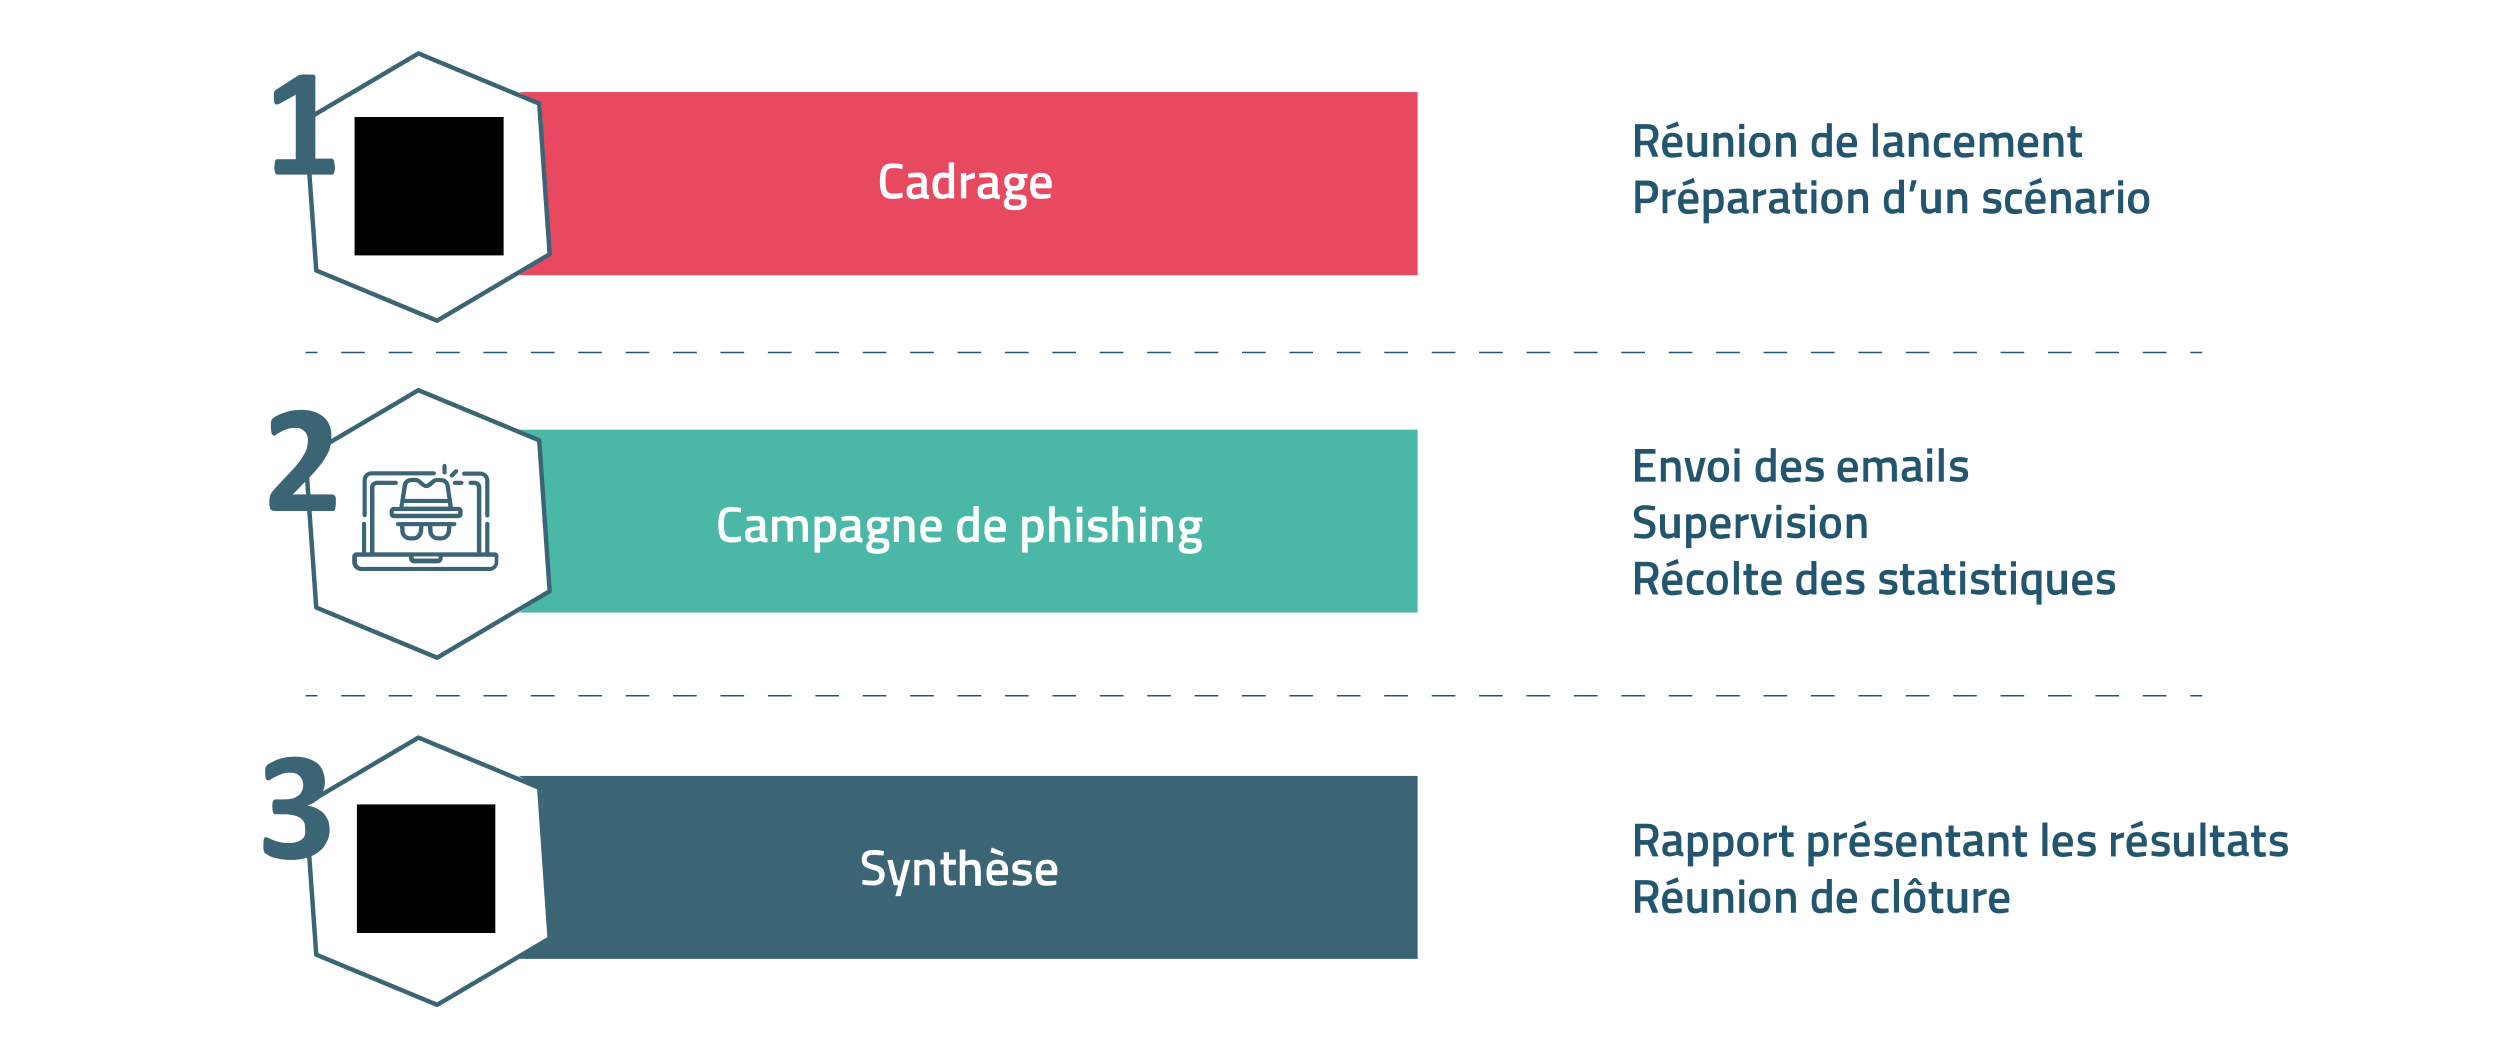 <svg xmlns="http://www.w3.org/2000/svg" xmlns:xlink="http://www.w3.org/1999/xlink" id="Calque_1" x="0px" y="0px" viewBox="0 0 841.9 356" style="enable-background:new 0 0 841.9 356;" xml:space="preserve"> <style type="text/css"> .st0{enable-background:new ;} .st1{fill:#24556F;} .st2{fill:#4BB8A7;} .st3{fill:#E94861;} .st4{fill:#3B6474;} .st5{fill:#FFFFFF;} .st6{fill:none;stroke:#24556F;stroke-width:0.5;stroke-miterlimit:10;} .st7{fill:none;stroke:#24556F;stroke-width:0.5;stroke-miterlimit:10;stroke-dasharray:7.983,7.983;} .st8{fill:none;stroke:#3B6474;stroke-width:1.5;stroke-linejoin:round;stroke-miterlimit:10;} .st9{clip-path:url(#SVGID_2_);fill:#3B6474;} .st10{clip-path:url(#SVGID_4_);fill:#3B6474;} .st11{clip-path:url(#SVGID_6_);fill:#3B6474;} .st12{clip-path:url(#SVGID_8_);fill:#3B6474;} .st13{clip-path:url(#SVGID_10_);fill:#3B6474;} .st14{clip-path:url(#SVGID_12_);fill:#3B6474;} .st15{clip-path:url(#SVGID_14_);fill:#3B6474;} .st16{clip-path:url(#SVGID_16_);fill:#3B6474;} .st17{clip-path:url(#SVGID_21_);} .st18{clip-path:url(#SVGID_22_);} .st19{clip-path:url(#SVGID_24_);fill:#3B6474;} .st20{clip-path:url(#SVGID_26_);fill:#3B6474;} .st21{clip-path:url(#SVGID_28_);fill:#3B6474;} .st22{clip-path:url(#SVGID_30_);fill:#3B6474;} .st23{clip-path:url(#SVGID_32_);fill:#3B6474;} .st24{clip-path:url(#SVGID_34_);fill:#3B6474;} .st25{clip-path:url(#SVGID_36_);fill:#3B6474;} .st26{clip-path:url(#SVGID_38_);fill:#3B6474;} .st27{clip-path:url(#SVGID_40_);fill:#3B6474;} .st28{clip-path:url(#SVGID_42_);fill:#3B6474;} .st29{clip-path:url(#SVGID_44_);fill:#3B6474;} .st30{clip-path:url(#SVGID_46_);fill:#3B6474;} .st31{clip-path:url(#SVGID_48_);fill:#3B6474;} .st32{clip-path:url(#SVGID_50_);fill:#3B6474;} .st33{clip-path:url(#SVGID_52_);fill:#3B6474;} .st34{clip-path:url(#SVGID_54_);fill:#3B6474;} .st35{clip-path:url(#SVGID_56_);fill:#3B6474;} .st36{clip-path:url(#SVGID_58_);fill:#3B6474;} .st37{clip-path:url(#SVGID_60_);fill:#3B6474;} .st38{clip-path:url(#SVGID_62_);fill:#3B6474;} .st39{clip-path:url(#SVGID_64_);fill:#3B6474;} .st40{clip-path:url(#SVGID_66_);fill:#3B6474;} .st41{clip-path:url(#SVGID_68_);fill:#3B6474;} .st42{clip-path:url(#SVGID_70_);fill:#3B6474;} .st43{clip-path:url(#SVGID_75_);} .st44{clip-path:url(#SVGID_76_);} .st45{clip-path:url(#SVGID_78_);fill:#3B6474;} .st46{clip-path:url(#SVGID_80_);fill:#3B6474;} </style> <g> <image style="overflow:visible;opacity:0.502;enable-background:new ;" width="192" height="192" id="polygone_copie_2_7_" transform="matrix(0.352 -3.720000e-02 -3.720000e-02 -0.352 464.944 330.514)"> </image> <image style="overflow:visible;opacity:0.502;enable-background:new ;" width="192" height="192" id="polygone_copie_2_6_" transform="matrix(0.352 -3.720000e-02 -3.720000e-02 -0.352 464.944 330.514)"> </image> <image style="overflow:visible;opacity:0.502;enable-background:new ;" width="192" height="192" id="polygone_copie_2_5_" transform="matrix(0.352 -3.720000e-02 -3.720000e-02 -0.352 464.944 330.514)"> </image> <image style="overflow:visible;opacity:0.502;enable-background:new ;" width="192" height="192" id="polygone_copie_2_4_" transform="matrix(0.352 -3.720000e-02 -3.720000e-02 -0.352 464.944 330.514)"> </image> </g> <g> <image style="overflow:visible;opacity:0.502;enable-background:new ;" width="192" height="192" id="polygone_copie_2_11_" transform="matrix(0.352 -3.720000e-02 -3.720000e-02 -0.352 466.666 213.899)"> </image> <image style="overflow:visible;opacity:0.502;enable-background:new ;" width="192" height="192" id="polygone_copie_2_10_" transform="matrix(0.352 -3.720000e-02 -3.720000e-02 -0.352 466.666 213.899)"> </image> <image style="overflow:visible;opacity:0.502;enable-background:new ;" width="192" height="192" id="polygone_copie_2_9_" transform="matrix(0.352 -3.720000e-02 -3.720000e-02 -0.352 466.666 213.899)"> </image> <image style="overflow:visible;opacity:0.502;enable-background:new ;" width="192" height="192" id="polygone_copie_2_8_" transform="matrix(0.352 -3.720000e-02 -3.720000e-02 -0.352 466.666 213.899)"> </image> </g> <g> <image style="overflow:visible;opacity:0.502;enable-background:new ;" width="192" height="192" id="polygone_copie_2_15_" transform="matrix(0.352 -3.720000e-02 -3.720000e-02 -0.352 466.666 97.234)"> </image> <image style="overflow:visible;opacity:0.502;enable-background:new ;" width="192" height="192" id="polygone_copie_2_14_" transform="matrix(0.352 -3.720000e-02 -3.720000e-02 -0.352 466.666 97.234)"> </image> <image style="overflow:visible;opacity:0.502;enable-background:new ;" width="192" height="192" id="polygone_copie_2_13_" transform="matrix(0.352 -3.720000e-02 -3.720000e-02 -0.352 466.666 97.234)"> </image> <image style="overflow:visible;opacity:0.502;enable-background:new ;" width="192" height="192" id="polygone_copie_2_12_" transform="matrix(0.352 -3.720000e-02 -3.720000e-02 -0.352 466.666 97.234)"> </image> </g> <g class="st0"> <path class="st1" d="M552.4,48.9v3.9h-1.8v-11h4.2c2.5,0,3.7,1.2,3.7,3.5c0,1.6-0.6,2.6-1.8,3.2l1.8,4.3h-2l-1.6-3.9H552.4z M556.7,45.4c0-1.3-0.6-2-1.9-2h-2.4v4h2.4c0.6,0,1.1-0.2,1.4-0.6C556.5,46.5,556.7,46,556.7,45.4z"></path> <path class="st1" d="M565.9,51.4l0.4,0l0,1.3c-1.2,0.2-2.3,0.4-3.2,0.4c-1.2,0-2-0.3-2.6-1c-0.5-0.7-0.8-1.7-0.8-3.1 c0-2.8,1.2-4.3,3.5-4.3c2.2,0,3.4,1.2,3.4,3.7l-0.1,1.2h-5c0,0.7,0.2,1.1,0.4,1.5s0.8,0.5,1.6,0.5 C564.3,51.5,565.1,51.5,565.9,51.4z M561.1,42.5l3.8-1.6l0.5,1.5l-3.9,1.2L561.1,42.5z M564.9,48.2c0-0.8-0.1-1.3-0.4-1.7 c-0.3-0.3-0.7-0.5-1.3-0.5s-1,0.2-1.3,0.5c-0.3,0.3-0.4,0.9-0.4,1.6H564.9z"></path> <path class="st1" d="M573.2,44.8h1.7v8h-1.7v-0.5c-0.8,0.4-1.5,0.7-2.2,0.7c-1.1,0-1.8-0.3-2.2-0.9c-0.4-0.6-0.6-1.6-0.6-3.1v-4.2 h1.7V49c0,1,0.1,1.6,0.2,1.9c0.2,0.3,0.5,0.5,1.1,0.5c0.6,0,1.1-0.1,1.6-0.3l0.2-0.1V44.8z"></path> <path class="st1" d="M578.7,52.8H577v-8h1.7v0.5c0.8-0.4,1.5-0.7,2.2-0.7c1.1,0,1.8,0.3,2.2,0.9c0.4,0.6,0.6,1.6,0.6,3v4.3H582 v-4.2c0-0.9-0.1-1.5-0.3-1.8c-0.2-0.4-0.6-0.5-1.1-0.5c-0.5,0-1.1,0.1-1.6,0.3l-0.2,0.1V52.8z"></path> <path class="st1" d="M585.7,43.5v-1.8h1.7v1.8H585.7z M585.7,52.8v-8h1.7v8H585.7z"></path> <path class="st1" d="M590,45.7c0.5-0.7,1.5-1,2.7-1c1.3,0,2.2,0.3,2.7,1c0.5,0.7,0.8,1.7,0.8,3.1s-0.3,2.4-0.8,3.1 s-1.5,1.1-2.8,1.1c-1.3,0-2.2-0.4-2.8-1.1s-0.8-1.7-0.8-3.1S589.5,46.4,590,45.7z M591.3,50.9c0.2,0.4,0.7,0.6,1.4,0.6 c0.7,0,1.2-0.2,1.4-0.6s0.4-1.1,0.4-2.1s-0.1-1.7-0.4-2.1c-0.3-0.4-0.7-0.6-1.4-0.6c-0.7,0-1.2,0.2-1.4,0.6 c-0.3,0.4-0.4,1.1-0.4,2.1S591.1,50.5,591.3,50.9z"></path> <path class="st1" d="M599.8,52.8h-1.7v-8h1.7v0.5c0.8-0.4,1.5-0.7,2.2-0.7c1.1,0,1.8,0.3,2.2,0.9c0.4,0.6,0.6,1.6,0.6,3v4.3h-1.7 v-4.2c0-0.9-0.1-1.5-0.3-1.8c-0.2-0.4-0.6-0.5-1.1-0.5c-0.5,0-1.1,0.1-1.6,0.3l-0.2,0.1V52.8z"></path> <path class="st1" d="M616.9,41.5v11.3h-1.7v-0.4c-0.8,0.4-1.5,0.6-2.1,0.6c-1,0-1.8-0.3-2.3-0.9c-0.5-0.6-0.7-1.7-0.7-3.2 c0-1.5,0.3-2.6,0.8-3.2c0.5-0.7,1.4-1,2.5-1c0.4,0,1,0.1,1.8,0.2v-3.4H616.9z M614.8,51.2l0.3-0.1v-4.7c-0.6-0.1-1.2-0.2-1.8-0.2 c-1.1,0-1.6,0.9-1.6,2.7c0,1,0.1,1.7,0.4,2c0.3,0.4,0.6,0.6,1.2,0.6S614.4,51.4,614.8,51.2z"></path> <path class="st1" d="M624.7,51.4l0.4,0l0,1.3c-1.2,0.2-2.3,0.4-3.2,0.4c-1.2,0-2-0.3-2.6-1c-0.5-0.7-0.8-1.7-0.8-3.1 c0-2.8,1.2-4.3,3.5-4.3c2.2,0,3.4,1.2,3.4,3.7l-0.1,1.2h-5c0,0.7,0.2,1.1,0.4,1.5s0.8,0.5,1.6,0.5 C623.1,51.5,623.9,51.5,624.7,51.4z M623.7,48.2c0-0.8-0.1-1.3-0.4-1.7c-0.3-0.3-0.7-0.5-1.3-0.5s-1,0.2-1.3,0.5 c-0.3,0.3-0.4,0.9-0.4,1.6H623.7z"></path> <path class="st1" d="M630.7,52.8V41.5h1.7v11.3H630.7z"></path> <path class="st1" d="M640.6,47.3V51c0,0.2,0.1,0.4,0.2,0.5s0.3,0.2,0.5,0.2l0,1.3c-0.9,0-1.6-0.2-2.1-0.6c-0.9,0.4-1.7,0.6-2.6,0.6 c-1.6,0-2.4-0.8-2.4-2.5c0-0.8,0.2-1.4,0.6-1.8c0.4-0.4,1.1-0.6,2-0.7l2.1-0.2v-0.6c0-0.4-0.1-0.7-0.3-0.9 c-0.2-0.2-0.5-0.3-0.8-0.3c-0.7,0-1.5,0-2.6,0.1l-0.5,0l-0.1-1.2c1.2-0.3,2.2-0.4,3.2-0.4c1,0,1.7,0.2,2.1,0.6 C640.4,45.7,640.6,46.4,640.6,47.3z M637,49.3c-0.7,0.1-1.1,0.5-1.1,1.2c0,0.7,0.3,1.1,1,1.1c0.5,0,1.1-0.1,1.7-0.3l0.3-0.1v-2.1 L637,49.3z"></path> <path class="st1" d="M644.5,52.8h-1.7v-8h1.7v0.5c0.8-0.4,1.5-0.7,2.2-0.7c1.1,0,1.8,0.3,2.2,0.9c0.4,0.6,0.6,1.6,0.6,3v4.3h-1.7 v-4.2c0-0.9-0.1-1.5-0.3-1.8c-0.2-0.4-0.6-0.5-1.1-0.5c-0.5,0-1.1,0.1-1.6,0.3l-0.2,0.1V52.8z"></path> <path class="st1" d="M654.5,44.7c0.6,0,1.2,0.1,2,0.2l0.4,0.1l-0.1,1.4c-0.8-0.1-1.5-0.1-1.9-0.1c-0.8,0-1.4,0.2-1.6,0.5 c-0.3,0.4-0.4,1-0.4,2c0,1,0.1,1.7,0.4,2.1s0.8,0.6,1.7,0.6l1.9-0.1l0,1.4c-1.1,0.2-1.9,0.3-2.4,0.3c-1.2,0-2.1-0.3-2.6-1 c-0.5-0.7-0.7-1.7-0.7-3.2c0-1.5,0.3-2.6,0.8-3.2S653.3,44.7,654.5,44.7z"></path> <path class="st1" d="M664.2,51.4l0.4,0l0,1.3c-1.2,0.2-2.3,0.4-3.2,0.4c-1.2,0-2-0.3-2.6-1c-0.5-0.7-0.8-1.7-0.8-3.1 c0-2.8,1.2-4.3,3.5-4.3c2.2,0,3.4,1.2,3.4,3.7l-0.1,1.2h-5c0,0.7,0.2,1.1,0.4,1.5s0.8,0.5,1.6,0.5 C662.6,51.5,663.4,51.5,664.2,51.4z M663.2,48.2c0-0.8-0.1-1.3-0.4-1.7c-0.3-0.3-0.7-0.5-1.3-0.5s-1,0.2-1.3,0.5 c-0.3,0.3-0.4,0.9-0.4,1.6H663.2z"></path> <path class="st1" d="M668.4,52.8h-1.7v-8h1.7v0.5c0.8-0.4,1.5-0.7,2.1-0.7c0.9,0,1.6,0.3,2,0.8c1-0.5,1.9-0.8,2.9-0.8 s1.6,0.3,2,0.9c0.4,0.6,0.6,1.6,0.6,3v4.3h-1.7v-4.2c0-0.9-0.1-1.5-0.3-1.8c-0.2-0.4-0.5-0.5-1.1-0.5c-0.5,0-1,0.1-1.6,0.3 l-0.3,0.1c0.1,0.2,0.1,0.9,0.1,2v4.1h-1.7v-4.1c0-0.9-0.1-1.6-0.3-2c-0.2-0.4-0.5-0.5-1.1-0.5c-0.5,0-1,0.1-1.5,0.3l-0.2,0.1V52.8z "></path> <path class="st1" d="M685.7,51.4l0.4,0l0,1.3c-1.2,0.2-2.3,0.4-3.2,0.4c-1.2,0-2-0.3-2.6-1c-0.5-0.7-0.8-1.7-0.8-3.1 c0-2.8,1.2-4.3,3.5-4.3c2.2,0,3.4,1.2,3.4,3.7l-0.1,1.2h-5c0,0.7,0.2,1.1,0.4,1.5s0.8,0.5,1.6,0.5 C684.2,51.5,684.9,51.5,685.7,51.4z M684.8,48.2c0-0.8-0.1-1.3-0.4-1.7c-0.3-0.3-0.7-0.5-1.3-0.5s-1,0.2-1.3,0.5 c-0.3,0.3-0.4,0.9-0.4,1.6H684.8z"></path> <path class="st1" d="M689.9,52.8h-1.7v-8h1.7v0.5c0.8-0.4,1.5-0.7,2.2-0.7c1.1,0,1.8,0.3,2.2,0.9c0.4,0.6,0.6,1.6,0.6,3v4.3h-1.7 v-4.2c0-0.9-0.1-1.5-0.3-1.8c-0.2-0.4-0.6-0.5-1.1-0.5c-0.5,0-1.1,0.1-1.6,0.3l-0.2,0.1V52.8z"></path> <path class="st1" d="M701.2,46.3H699v3.5c0,0.7,0,1.1,0.1,1.3c0.1,0.2,0.3,0.3,0.7,0.3l1.3,0l0.1,1.4c-0.7,0.1-1.3,0.2-1.6,0.2 c-0.9,0-1.5-0.2-1.9-0.6c-0.3-0.4-0.5-1.2-0.5-2.4v-3.7h-1v-1.5h1v-2.3h1.7v2.3h2.2V46.3z"></path> </g> <g class="st0"> <path class="st1" d="M554.7,68.4h-2.2v3.4h-1.8v-11h4c2.5,0,3.7,1.2,3.7,3.7c0,1.3-0.3,2.2-0.9,2.9 C556.8,68.1,555.9,68.4,554.7,68.4z M552.4,66.9h2.2c1.3,0,1.9-0.8,1.9-2.3c0-0.7-0.2-1.3-0.5-1.6c-0.3-0.3-0.8-0.5-1.5-0.5h-2.2 V66.9z"></path> <path class="st1" d="M559.9,71.8v-8h1.7v1c0.9-0.6,1.8-1,2.7-1.1v1.7c-0.9,0.2-1.7,0.4-2.4,0.7l-0.4,0.1v5.6H559.9z"></path> <path class="st1" d="M571.3,70.4l0.4,0l0,1.3c-1.2,0.2-2.3,0.4-3.2,0.4c-1.2,0-2-0.3-2.6-1c-0.5-0.7-0.8-1.7-0.8-3.1 c0-2.8,1.2-4.3,3.5-4.3c2.2,0,3.4,1.2,3.4,3.7l-0.1,1.2h-5c0,0.7,0.2,1.1,0.4,1.5s0.8,0.5,1.6,0.5 C569.7,70.5,570.5,70.5,571.3,70.4z M566.5,61.5l3.8-1.6l0.5,1.5l-3.9,1.2L566.5,61.5z M570.3,67.2c0-0.8-0.1-1.3-0.4-1.7 c-0.3-0.3-0.7-0.5-1.3-0.5s-1,0.2-1.3,0.5c-0.3,0.3-0.4,0.9-0.4,1.6H570.3z"></path> <path class="st1" d="M573.7,75.3V63.8h1.7v0.5c0.7-0.4,1.4-0.7,2.1-0.7c1.1,0,1.8,0.3,2.3,1c0.5,0.6,0.7,1.7,0.7,3.2 c0,1.5-0.3,2.6-0.8,3.2c-0.6,0.6-1.5,0.9-2.7,0.9c-0.4,0-0.9,0-1.5-0.1v3.4H573.7z M577.2,65.2c-0.5,0-1,0.1-1.5,0.3l-0.2,0.1v4.7 c0.4,0.1,0.9,0.1,1.4,0.1c0.7,0,1.2-0.2,1.5-0.6s0.4-1.1,0.4-2.1C578.8,66.1,578.3,65.2,577.2,65.2z"></path> <path class="st1" d="M588.2,66.3V70c0,0.2,0.1,0.4,0.2,0.5c0.1,0.1,0.3,0.2,0.5,0.2l0,1.3c-0.9,0-1.6-0.2-2.1-0.6 c-0.9,0.4-1.7,0.6-2.6,0.6c-1.6,0-2.4-0.8-2.4-2.5c0-0.8,0.2-1.4,0.6-1.8c0.4-0.4,1.1-0.6,2-0.7l2.1-0.2v-0.6 c0-0.4-0.1-0.7-0.3-0.9c-0.2-0.2-0.5-0.3-0.8-0.3c-0.7,0-1.5,0-2.6,0.1l-0.5,0l-0.1-1.2c1.2-0.3,2.2-0.4,3.2-0.4s1.7,0.2,2.1,0.6 C588,64.7,588.2,65.4,588.2,66.3z M584.7,68.3c-0.7,0.1-1.1,0.5-1.1,1.2c0,0.7,0.3,1.1,1,1.1c0.5,0,1.1-0.1,1.7-0.3l0.3-0.1v-2.1 L584.7,68.3z"></path> <path class="st1" d="M590.4,71.8v-8h1.7v1c0.9-0.6,1.8-1,2.7-1.1v1.7c-0.9,0.2-1.7,0.4-2.4,0.7l-0.4,0.1v5.6H590.4z"></path> <path class="st1" d="M602.1,66.3V70c0,0.2,0.1,0.4,0.2,0.5c0.1,0.1,0.3,0.2,0.5,0.2l0,1.3c-0.9,0-1.6-0.2-2.1-0.6 c-0.9,0.4-1.7,0.6-2.6,0.6c-1.6,0-2.4-0.8-2.4-2.5c0-0.8,0.2-1.4,0.6-1.8c0.4-0.4,1.1-0.6,2-0.7l2.1-0.2v-0.6 c0-0.4-0.1-0.7-0.3-0.9c-0.2-0.2-0.5-0.3-0.8-0.3c-0.7,0-1.5,0-2.6,0.1l-0.5,0l-0.1-1.2c1.2-0.3,2.2-0.4,3.2-0.4s1.7,0.2,2.1,0.6 C601.9,64.7,602.1,65.4,602.1,66.3z M598.5,68.3c-0.7,0.1-1.1,0.5-1.1,1.2c0,0.7,0.3,1.1,1,1.1c0.5,0,1.1-0.1,1.7-0.3l0.3-0.1v-2.1 L598.5,68.3z"></path> <path class="st1" d="M608.6,65.3h-2.2v3.5c0,0.7,0,1.1,0.1,1.3c0.1,0.2,0.3,0.3,0.7,0.3l1.3,0l0.1,1.4C608,72,607.4,72,607,72 c-0.9,0-1.5-0.2-1.9-0.6s-0.5-1.2-0.5-2.4v-3.7h-1v-1.5h1v-2.3h1.7v2.3h2.2V65.3z"></path> <path class="st1" d="M610,62.5v-1.8h1.7v1.8H610z M610,71.8v-8h1.7v8H610z"></path> <path class="st1" d="M614.3,64.7c0.5-0.7,1.5-1,2.7-1c1.3,0,2.2,0.3,2.7,1c0.5,0.7,0.8,1.7,0.8,3.1s-0.3,2.4-0.8,3.1 s-1.5,1.1-2.8,1.1c-1.3,0-2.2-0.4-2.8-1.1s-0.8-1.7-0.8-3.1S613.8,65.4,614.3,64.7z M615.6,69.9c0.2,0.4,0.7,0.6,1.4,0.6 c0.7,0,1.2-0.2,1.4-0.6s0.4-1.1,0.4-2.1s-0.1-1.7-0.4-2.1c-0.3-0.4-0.7-0.6-1.4-0.6c-0.7,0-1.2,0.2-1.4,0.6 c-0.3,0.4-0.4,1.1-0.4,2.1S615.4,69.5,615.6,69.9z"></path> <path class="st1" d="M624.1,71.8h-1.7v-8h1.7v0.5c0.8-0.4,1.5-0.7,2.2-0.7c1.1,0,1.8,0.3,2.2,0.9c0.4,0.6,0.6,1.6,0.6,3v4.3h-1.7 v-4.2c0-0.9-0.1-1.5-0.3-1.8c-0.2-0.4-0.6-0.5-1.1-0.5c-0.5,0-1.1,0.1-1.6,0.3l-0.2,0.1V71.8z"></path> <path class="st1" d="M641.2,60.5v11.3h-1.7v-0.4c-0.8,0.4-1.5,0.6-2.1,0.6c-1,0-1.8-0.3-2.3-0.9c-0.5-0.6-0.7-1.7-0.7-3.2 c0-1.5,0.3-2.6,0.8-3.2c0.5-0.7,1.4-1,2.5-1c0.4,0,1,0.1,1.8,0.2v-3.4H641.2z M639.1,70.2l0.3-0.1v-4.7c-0.6-0.1-1.2-0.2-1.8-0.2 c-1.1,0-1.6,0.9-1.6,2.7c0,1,0.1,1.7,0.4,2c0.3,0.4,0.6,0.6,1.2,0.6S638.7,70.4,639.1,70.2z"></path> <path class="st1" d="M643,64.5l0.7-3.8h1.8l-1.2,3.8H643z"></path> <path class="st1" d="M651.9,63.8h1.7v8h-1.7v-0.5c-0.8,0.4-1.5,0.7-2.2,0.7c-1.1,0-1.8-0.3-2.2-0.9c-0.4-0.6-0.6-1.6-0.6-3.1v-4.2 h1.7V68c0,1,0.1,1.6,0.2,1.9c0.2,0.3,0.5,0.5,1.1,0.5c0.6,0,1.1-0.1,1.6-0.3l0.2-0.1V63.8z"></path> <path class="st1" d="M657.5,71.8h-1.7v-8h1.7v0.5c0.8-0.4,1.5-0.7,2.2-0.7c1.1,0,1.8,0.3,2.2,0.9c0.4,0.6,0.6,1.6,0.6,3v4.3h-1.7 v-4.2c0-0.9-0.1-1.5-0.3-1.8c-0.2-0.4-0.6-0.5-1.1-0.5c-0.5,0-1.1,0.1-1.6,0.3l-0.2,0.1V71.8z"></path> <path class="st1" d="M673.6,65.5c-1.3-0.2-2.2-0.3-2.7-0.3c-0.6,0-1,0.1-1.2,0.2c-0.2,0.1-0.3,0.3-0.3,0.6s0.1,0.5,0.4,0.6 s0.8,0.3,1.7,0.4s1.5,0.4,1.9,0.7c0.4,0.3,0.6,0.9,0.6,1.8c0,0.8-0.3,1.5-0.8,1.9c-0.5,0.4-1.3,0.6-2.4,0.6c-0.7,0-1.5-0.1-2.5-0.3 l-0.5-0.1l0.1-1.5c1.3,0.2,2.2,0.3,2.8,0.3s1-0.1,1.2-0.2s0.4-0.4,0.4-0.7c0-0.3-0.1-0.5-0.3-0.7c-0.2-0.1-0.8-0.3-1.6-0.4 c-0.9-0.1-1.5-0.4-1.9-0.7c-0.4-0.3-0.6-0.9-0.6-1.7s0.3-1.4,0.8-1.8c0.6-0.4,1.3-0.6,2.2-0.6c0.7,0,1.5,0.1,2.5,0.3l0.5,0.1 L673.6,65.5z"></path> <path class="st1" d="M678.5,63.7c0.6,0,1.2,0.1,2,0.2l0.4,0.1l-0.1,1.4c-0.8-0.1-1.5-0.1-1.9-0.1c-0.8,0-1.4,0.2-1.6,0.5 c-0.3,0.4-0.4,1-0.4,2c0,1,0.1,1.7,0.4,2.1s0.8,0.6,1.7,0.6l1.9-0.1l0,1.4c-1.1,0.2-1.9,0.3-2.4,0.3c-1.2,0-2.1-0.3-2.6-1 c-0.5-0.7-0.7-1.7-0.7-3.2c0-1.5,0.3-2.6,0.8-3.2C676.5,64,677.3,63.7,678.5,63.7z"></path> <path class="st1" d="M688.2,70.4l0.4,0l0,1.3c-1.2,0.2-2.3,0.4-3.2,0.4c-1.2,0-2-0.3-2.6-1c-0.5-0.7-0.8-1.7-0.8-3.1 c0-2.8,1.2-4.3,3.5-4.3c2.2,0,3.4,1.2,3.4,3.7l-0.1,1.2h-5c0,0.7,0.2,1.1,0.4,1.5s0.8,0.5,1.6,0.5 C686.6,70.5,687.4,70.5,688.2,70.4z M683.4,61.5l3.8-1.6l0.5,1.5l-3.9,1.2L683.4,61.5z M687.3,67.2c0-0.8-0.1-1.3-0.4-1.7 c-0.3-0.3-0.7-0.5-1.3-0.5s-1,0.2-1.3,0.5c-0.3,0.3-0.4,0.9-0.4,1.6H687.3z"></path> <path class="st1" d="M692.4,71.8h-1.7v-8h1.7v0.5c0.8-0.4,1.5-0.7,2.2-0.7c1.1,0,1.8,0.3,2.2,0.9c0.4,0.6,0.6,1.6,0.6,3v4.3h-1.7 v-4.2c0-0.9-0.1-1.5-0.3-1.8c-0.2-0.4-0.6-0.5-1.1-0.5c-0.5,0-1.1,0.1-1.6,0.3l-0.2,0.1V71.8z"></path> <path class="st1" d="M705.3,66.3V70c0,0.2,0.1,0.4,0.2,0.5c0.1,0.1,0.3,0.2,0.5,0.2l0,1.3c-0.9,0-1.6-0.2-2.1-0.6 c-0.9,0.4-1.7,0.6-2.6,0.6c-1.6,0-2.4-0.8-2.4-2.5c0-0.8,0.2-1.4,0.6-1.8c0.4-0.4,1.1-0.6,2-0.7l2.1-0.2v-0.6 c0-0.4-0.1-0.7-0.3-0.9c-0.2-0.2-0.5-0.3-0.8-0.3c-0.7,0-1.5,0-2.6,0.1l-0.5,0l-0.1-1.2c1.2-0.3,2.2-0.4,3.2-0.4s1.7,0.2,2.1,0.6 C705.1,64.7,705.3,65.4,705.3,66.3z M701.7,68.3c-0.7,0.1-1.1,0.5-1.1,1.2c0,0.7,0.3,1.1,1,1.1c0.5,0,1.1-0.1,1.7-0.3l0.3-0.1v-2.1 L701.7,68.3z"></path> <path class="st1" d="M707.5,71.8v-8h1.7v1c0.9-0.6,1.8-1,2.7-1.1v1.7c-0.9,0.2-1.7,0.4-2.4,0.7l-0.4,0.1v5.6H707.5z"></path> <path class="st1" d="M713.3,62.5v-1.8h1.7v1.8H713.3z M713.3,71.8v-8h1.7v8H713.3z"></path> <path class="st1" d="M717.6,64.7c0.5-0.7,1.5-1,2.7-1c1.3,0,2.2,0.3,2.7,1c0.5,0.7,0.8,1.7,0.8,3.1s-0.3,2.4-0.8,3.1 s-1.5,1.1-2.8,1.1c-1.3,0-2.2-0.4-2.8-1.1s-0.8-1.7-0.8-3.1S717,65.4,717.6,64.7z M718.9,69.9c0.2,0.4,0.7,0.6,1.4,0.6 c0.7,0,1.2-0.2,1.4-0.6s0.4-1.1,0.4-2.1s-0.1-1.7-0.4-2.1c-0.3-0.4-0.7-0.6-1.4-0.6c-0.7,0-1.2,0.2-1.4,0.6 c-0.3,0.4-0.4,1.1-0.4,2.1S718.6,69.5,718.9,69.9z"></path> </g> <g class="st0"> <path class="st1" d="M550.6,162.2v-11h6.9v1.6h-5.1v3.1h4.2v1.5h-4.2v3.2h5.1v1.6H550.6z"></path> <path class="st1" d="M561,162.2h-1.7v-8h1.7v0.5c0.8-0.4,1.5-0.7,2.2-0.7c1.1,0,1.8,0.3,2.2,0.9c0.4,0.6,0.6,1.6,0.6,3v4.3h-1.7 V158c0-0.9-0.1-1.5-0.3-1.8c-0.2-0.4-0.6-0.5-1.1-0.5c-0.5,0-1.1,0.1-1.6,0.3L561,156V162.2z"></path> <path class="st1" d="M567.2,154.2h1.8l1.5,6.5h0.5l1.6-6.5h1.8l-2.1,8h-3.1L567.2,154.2z"></path> <path class="st1" d="M576.1,155.1c0.5-0.7,1.5-1,2.7-1s2.2,0.3,2.7,1c0.5,0.7,0.8,1.7,0.8,3.1s-0.3,2.4-0.8,3.1s-1.5,1.1-2.8,1.1 s-2.2-0.4-2.8-1.1c-0.5-0.7-0.8-1.7-0.8-3.1S575.5,155.7,576.1,155.1z M577.4,160.3c0.2,0.4,0.7,0.6,1.4,0.6s1.2-0.2,1.4-0.6 c0.2-0.4,0.4-1.1,0.4-2.1s-0.1-1.7-0.4-2.1s-0.7-0.6-1.4-0.6s-1.2,0.2-1.4,0.6s-0.4,1.1-0.4,2.1S577.2,159.8,577.4,160.3z"></path> <path class="st1" d="M584.1,152.8V151h1.7v1.8H584.1z M584.1,162.2v-8h1.7v8H584.1z"></path> <path class="st1" d="M598,150.9v11.3h-1.7v-0.4c-0.8,0.4-1.5,0.6-2.1,0.6c-1,0-1.8-0.3-2.3-0.9c-0.5-0.6-0.7-1.7-0.7-3.2 c0-1.5,0.3-2.6,0.8-3.2c0.5-0.7,1.4-1,2.5-1c0.4,0,1,0.1,1.8,0.2v-3.4H598z M596,160.5l0.3-0.1v-4.7c-0.6-0.1-1.2-0.2-1.8-0.2 c-1.1,0-1.6,0.9-1.6,2.7c0,1,0.1,1.7,0.4,2c0.3,0.4,0.6,0.6,1.2,0.6S595.5,160.7,596,160.5z"></path> <path class="st1" d="M605.9,160.8l0.4,0l0,1.3c-1.2,0.2-2.3,0.4-3.2,0.4c-1.2,0-2-0.3-2.6-1c-0.5-0.7-0.8-1.7-0.8-3.1 c0-2.8,1.2-4.3,3.5-4.3c2.2,0,3.4,1.2,3.4,3.7l-0.1,1.2h-5c0,0.7,0.2,1.1,0.4,1.5s0.8,0.5,1.6,0.5 C604.3,160.8,605.1,160.8,605.9,160.8z M604.9,157.6c0-0.8-0.1-1.3-0.4-1.7c-0.3-0.3-0.7-0.5-1.3-0.5s-1,0.2-1.3,0.5 c-0.3,0.3-0.4,0.9-0.4,1.6H604.9z"></path> <path class="st1" d="M613.8,155.8c-1.3-0.2-2.2-0.3-2.7-0.3c-0.6,0-1,0.1-1.2,0.2c-0.2,0.1-0.3,0.3-0.3,0.6s0.1,0.5,0.4,0.6 s0.8,0.3,1.7,0.4s1.5,0.4,1.9,0.7c0.4,0.3,0.6,0.9,0.6,1.8c0,0.8-0.3,1.5-0.8,1.9c-0.5,0.4-1.3,0.6-2.4,0.6c-0.7,0-1.5-0.1-2.5-0.3 L608,162l0.1-1.5c1.3,0.2,2.2,0.3,2.8,0.3s1-0.1,1.2-0.2s0.4-0.4,0.4-0.7c0-0.3-0.1-0.5-0.3-0.7c-0.2-0.1-0.8-0.3-1.6-0.4 c-0.9-0.1-1.5-0.4-1.9-0.7c-0.4-0.3-0.6-0.9-0.6-1.7s0.3-1.4,0.8-1.8c0.6-0.4,1.3-0.6,2.2-0.6c0.7,0,1.5,0.1,2.5,0.3l0.5,0.1 L613.8,155.8z"></path> <path class="st1" d="M625,160.8l0.4,0l0,1.3c-1.2,0.2-2.3,0.4-3.2,0.4c-1.2,0-2-0.3-2.6-1c-0.5-0.7-0.8-1.7-0.8-3.1 c0-2.8,1.2-4.3,3.5-4.3c2.2,0,3.4,1.2,3.4,3.7l-0.1,1.2h-5c0,0.7,0.2,1.1,0.4,1.5s0.8,0.5,1.6,0.5 C623.4,160.8,624.2,160.8,625,160.8z M624,157.6c0-0.8-0.1-1.3-0.4-1.7c-0.3-0.3-0.7-0.5-1.3-0.5s-1,0.2-1.3,0.5 c-0.3,0.3-0.4,0.9-0.4,1.6H624z"></path> <path class="st1" d="M629.2,162.2h-1.7v-8h1.7v0.5c0.8-0.4,1.5-0.7,2.1-0.7c0.9,0,1.6,0.3,2,0.8c1-0.5,1.9-0.8,2.9-0.8 s1.6,0.3,2,0.9c0.4,0.6,0.6,1.6,0.6,3v4.3h-1.7V158c0-0.9-0.1-1.5-0.3-1.8c-0.2-0.4-0.5-0.5-1.1-0.5c-0.5,0-1,0.1-1.6,0.3l-0.3,0.1 c0.1,0.2,0.1,0.9,0.1,2v4.1h-1.7v-4.1c0-0.9-0.1-1.6-0.3-2c-0.2-0.4-0.5-0.5-1.1-0.5c-0.5,0-1,0.1-1.5,0.3l-0.2,0.1V162.2z"></path> <path class="st1" d="M646.8,156.7v3.6c0,0.2,0.1,0.4,0.2,0.5c0.1,0.1,0.3,0.2,0.5,0.2l0,1.3c-0.9,0-1.6-0.2-2.1-0.6 c-0.9,0.4-1.7,0.6-2.6,0.6c-1.6,0-2.4-0.8-2.4-2.5c0-0.8,0.2-1.4,0.6-1.8c0.4-0.4,1.1-0.6,2-0.7l2.1-0.2v-0.6 c0-0.4-0.1-0.7-0.3-0.9c-0.2-0.2-0.5-0.3-0.8-0.3c-0.7,0-1.5,0-2.6,0.1l-0.5,0l-0.1-1.2c1.2-0.3,2.2-0.4,3.2-0.4s1.7,0.2,2.1,0.6 C646.5,155.1,646.8,155.7,646.8,156.7z M643.2,158.6c-0.7,0.1-1.1,0.5-1.1,1.2c0,0.7,0.3,1.1,1,1.1c0.5,0,1.1-0.1,1.7-0.3l0.3-0.1 v-2.1L643.2,158.6z"></path> <path class="st1" d="M649,152.8V151h1.7v1.8H649z M649,162.2v-8h1.7v8H649z"></path> <path class="st1" d="M652.9,162.2v-11.3h1.7v11.3H652.9z"></path> <path class="st1" d="M662.4,155.8c-1.3-0.2-2.2-0.3-2.7-0.3c-0.6,0-1,0.1-1.2,0.2c-0.2,0.1-0.3,0.3-0.3,0.6s0.1,0.5,0.4,0.6 s0.8,0.3,1.7,0.4s1.5,0.4,1.9,0.7c0.4,0.3,0.6,0.9,0.6,1.8c0,0.8-0.3,1.5-0.8,1.9c-0.5,0.4-1.3,0.6-2.4,0.6c-0.7,0-1.5-0.1-2.5-0.3 l-0.5-0.1l0.1-1.5c1.3,0.2,2.2,0.3,2.8,0.3s1-0.1,1.2-0.2s0.4-0.4,0.4-0.7c0-0.3-0.1-0.5-0.3-0.7c-0.2-0.1-0.8-0.3-1.6-0.4 c-0.9-0.1-1.5-0.4-1.9-0.7c-0.4-0.3-0.6-0.9-0.6-1.7s0.3-1.4,0.8-1.8c0.6-0.4,1.3-0.6,2.2-0.6c0.7,0,1.5,0.1,2.5,0.3l0.5,0.1 L662.4,155.8z"></path> </g> <g class="st0"> <path class="st1" d="M553.9,171.6c-1.4,0-2,0.5-2,1.4c0,0.5,0.2,0.8,0.5,1s1,0.5,2.1,0.8c1.1,0.3,1.9,0.7,2.3,1.1 c0.4,0.4,0.7,1.1,0.7,2c0,1.2-0.3,2-1,2.6c-0.7,0.6-1.5,0.9-2.7,0.9c-0.9,0-1.9-0.1-3-0.3l-0.6-0.1l0.2-1.4 c1.4,0.2,2.5,0.3,3.3,0.3c1.3,0,2-0.6,2-1.8c0-0.5-0.2-0.8-0.4-1c-0.3-0.2-1-0.5-2-0.7c-1-0.3-1.8-0.6-2.3-1.1 c-0.5-0.5-0.8-1.2-0.8-2.2c0-1,0.3-1.7,1-2.2s1.5-0.8,2.7-0.8c0.8,0,1.8,0.1,2.9,0.3l0.6,0.1l-0.1,1.4 C555.5,171.7,554.5,171.6,553.9,171.6z"></path> <path class="st1" d="M564,173.2h1.7v8H564v-0.5c-0.8,0.4-1.5,0.7-2.2,0.7c-1.1,0-1.8-0.3-2.2-0.9s-0.6-1.6-0.6-3.1v-4.2h1.7v4.2 c0,1,0.1,1.6,0.2,1.9c0.2,0.3,0.5,0.5,1.1,0.5c0.6,0,1.1-0.1,1.6-0.3l0.2-0.1V173.2z"></path> <path class="st1" d="M567.8,184.6v-11.4h1.7v0.5c0.7-0.4,1.4-0.7,2.1-0.7c1.1,0,1.8,0.3,2.3,1c0.5,0.6,0.7,1.7,0.7,3.2 c0,1.5-0.3,2.6-0.8,3.2c-0.6,0.6-1.5,0.9-2.7,0.9c-0.4,0-0.9,0-1.5-0.1v3.4H567.8z M571.3,174.6c-0.5,0-1,0.1-1.5,0.3l-0.2,0.1v4.7 c0.4,0.1,0.9,0.1,1.4,0.1c0.7,0,1.2-0.2,1.5-0.6s0.4-1.1,0.4-2.1C572.9,175.4,572.3,174.6,571.3,174.6z"></path> <path class="st1" d="M582.1,179.8l0.4,0l0,1.3c-1.2,0.2-2.3,0.4-3.2,0.4c-1.2,0-2-0.3-2.6-1c-0.5-0.7-0.8-1.7-0.8-3.1 c0-2.8,1.2-4.3,3.5-4.3c2.2,0,3.4,1.2,3.4,3.7l-0.1,1.2h-5c0,0.7,0.2,1.1,0.4,1.5s0.8,0.5,1.6,0.5 C580.5,179.8,581.3,179.8,582.1,179.8z M581.1,176.6c0-0.8-0.1-1.3-0.4-1.7c-0.3-0.3-0.7-0.5-1.3-0.5s-1,0.2-1.3,0.5 c-0.3,0.3-0.4,0.9-0.4,1.6H581.1z"></path> <path class="st1" d="M584.5,181.2v-8h1.7v1c0.9-0.6,1.8-1,2.7-1.1v1.7c-0.9,0.2-1.7,0.4-2.4,0.7l-0.4,0.1v5.6H584.5z"></path> <path class="st1" d="M589.5,173.2h1.8l1.5,6.5h0.5l1.6-6.5h1.8l-2.1,8h-3.1L589.5,173.2z"></path> <path class="st1" d="M598.2,171.8V170h1.7v1.8H598.2z M598.2,181.2v-8h1.7v8H598.2z"></path> <path class="st1" d="M607.6,174.8c-1.3-0.2-2.2-0.3-2.7-0.3s-1,0.1-1.2,0.2c-0.2,0.1-0.3,0.3-0.3,0.6s0.1,0.5,0.4,0.6 c0.2,0.1,0.8,0.3,1.7,0.4s1.5,0.4,1.9,0.7c0.4,0.3,0.6,0.9,0.6,1.8c0,0.8-0.3,1.5-0.8,1.9c-0.5,0.4-1.3,0.6-2.4,0.6 c-0.7,0-1.5-0.1-2.5-0.3l-0.5-0.1l0.1-1.5c1.3,0.2,2.2,0.3,2.8,0.3s1-0.1,1.2-0.2s0.4-0.4,0.4-0.7c0-0.3-0.1-0.5-0.3-0.7 c-0.2-0.1-0.8-0.3-1.6-0.4c-0.9-0.1-1.5-0.4-1.9-0.7s-0.6-0.9-0.6-1.7s0.3-1.4,0.8-1.8c0.6-0.4,1.3-0.6,2.2-0.6 c0.7,0,1.5,0.1,2.5,0.3l0.5,0.1L607.6,174.8z"></path> <path class="st1" d="M609.5,171.8V170h1.7v1.8H609.5z M609.5,181.2v-8h1.7v8H609.5z"></path> <path class="st1" d="M613.8,174.1c0.5-0.7,1.5-1,2.7-1c1.3,0,2.2,0.3,2.7,1c0.5,0.7,0.8,1.7,0.8,3.1s-0.3,2.4-0.8,3.1 s-1.5,1.1-2.8,1.1c-1.3,0-2.2-0.4-2.8-1.1s-0.8-1.7-0.8-3.1S613.3,174.7,613.8,174.1z M615.1,179.3c0.2,0.4,0.7,0.6,1.4,0.6 c0.7,0,1.2-0.2,1.4-0.6s0.4-1.1,0.4-2.1s-0.1-1.7-0.4-2.1c-0.3-0.4-0.7-0.6-1.4-0.6c-0.7,0-1.2,0.2-1.4,0.6 c-0.3,0.4-0.4,1.1-0.4,2.1S614.9,178.8,615.1,179.3z"></path> <path class="st1" d="M623.6,181.2h-1.7v-8h1.7v0.5c0.8-0.4,1.5-0.7,2.2-0.7c1.1,0,1.8,0.3,2.2,0.9c0.4,0.6,0.6,1.6,0.6,3v4.3h-1.7 V177c0-0.9-0.1-1.5-0.3-1.8c-0.2-0.4-0.6-0.5-1.1-0.5c-0.5,0-1.1,0.1-1.6,0.3l-0.2,0.1V181.2z"></path> </g> <g class="st0"> <path class="st1" d="M552.4,196.3v3.9h-1.8v-11h4.2c2.5,0,3.7,1.2,3.7,3.5c0,1.6-0.6,2.6-1.8,3.2l1.8,4.3h-2l-1.6-3.9H552.4z M556.7,192.7c0-1.3-0.6-2-1.9-2h-2.4v4h2.4c0.6,0,1.1-0.2,1.4-0.6C556.5,193.8,556.7,193.3,556.7,192.7z"></path> <path class="st1" d="M565.9,198.8l0.4,0l0,1.3c-1.2,0.2-2.3,0.4-3.2,0.4c-1.2,0-2-0.3-2.6-1c-0.5-0.7-0.8-1.7-0.8-3.1 c0-2.8,1.2-4.3,3.5-4.3c2.2,0,3.4,1.2,3.4,3.7l-0.1,1.2h-5c0,0.7,0.2,1.1,0.4,1.5s0.8,0.5,1.6,0.5 C564.3,198.8,565.1,198.8,565.9,198.8z M561.1,189.8l3.8-1.6l0.5,1.5l-3.9,1.2L561.1,189.8z M564.9,195.6c0-0.8-0.1-1.3-0.4-1.7 c-0.3-0.3-0.7-0.5-1.3-0.5s-1,0.2-1.3,0.5c-0.3,0.3-0.4,0.9-0.4,1.6H564.9z"></path> <path class="st1" d="M571.3,192c0.6,0,1.2,0.1,2,0.2l0.4,0.1l-0.1,1.4c-0.8-0.1-1.5-0.1-1.9-0.1c-0.8,0-1.4,0.2-1.6,0.5 c-0.3,0.4-0.4,1-0.4,2c0,1,0.1,1.7,0.4,2.1s0.8,0.6,1.7,0.6l1.9-0.1l0,1.4c-1.1,0.2-1.9,0.3-2.4,0.3c-1.2,0-2.1-0.3-2.6-1 c-0.5-0.7-0.7-1.7-0.7-3.2c0-1.5,0.3-2.6,0.8-3.2C569.3,192.3,570.1,192,571.3,192z"></path> <path class="st1" d="M575.7,193.1c0.5-0.7,1.5-1,2.7-1c1.3,0,2.2,0.3,2.7,1c0.5,0.7,0.8,1.7,0.8,3.1s-0.3,2.4-0.8,3.1 s-1.5,1.1-2.8,1.1c-1.3,0-2.2-0.4-2.8-1.1s-0.8-1.7-0.8-3.1S575.2,193.7,575.7,193.1z M577.1,198.3c0.2,0.4,0.7,0.6,1.4,0.6 c0.7,0,1.2-0.2,1.4-0.6s0.4-1.1,0.4-2.1s-0.1-1.7-0.4-2.1c-0.3-0.4-0.7-0.6-1.4-0.6c-0.7,0-1.2,0.2-1.4,0.6 c-0.3,0.4-0.4,1.1-0.4,2.1S576.8,197.8,577.1,198.3z"></path> <path class="st1" d="M583.9,200.2v-11.3h1.7v11.3H583.9z"></path> <path class="st1" d="M592.1,193.7h-2.2v3.5c0,0.7,0,1.1,0.1,1.3c0.1,0.2,0.3,0.3,0.7,0.3l1.3,0l0.1,1.4c-0.7,0.1-1.3,0.2-1.6,0.2 c-0.9,0-1.5-0.2-1.9-0.6c-0.3-0.4-0.5-1.2-0.5-2.4v-3.7h-1v-1.5h1v-2.3h1.7v2.3h2.2V193.7z"></path> <path class="st1" d="M599.3,198.8l0.4,0l0,1.3c-1.2,0.2-2.3,0.4-3.2,0.4c-1.2,0-2-0.3-2.6-1c-0.5-0.7-0.8-1.7-0.8-3.1 c0-2.8,1.2-4.3,3.5-4.3c2.2,0,3.4,1.2,3.4,3.7l-0.1,1.2h-5c0,0.7,0.2,1.1,0.4,1.5s0.8,0.5,1.6,0.5 C597.7,198.8,598.5,198.8,599.3,198.8z M598.3,195.6c0-0.8-0.1-1.3-0.4-1.7c-0.3-0.3-0.7-0.5-1.3-0.5s-1,0.2-1.3,0.5 c-0.3,0.3-0.4,0.9-0.4,1.6H598.3z"></path> <path class="st1" d="M611.7,188.9v11.3H610v-0.4c-0.8,0.4-1.5,0.6-2.1,0.6c-1,0-1.8-0.3-2.3-0.9c-0.5-0.6-0.7-1.7-0.7-3.2 c0-1.5,0.3-2.6,0.8-3.2c0.5-0.7,1.4-1,2.5-1c0.4,0,1,0.1,1.8,0.2v-3.4H611.7z M609.7,198.5l0.3-0.1v-4.7c-0.6-0.1-1.2-0.2-1.8-0.2 c-1.1,0-1.6,0.9-1.6,2.7c0,1,0.1,1.7,0.4,2c0.3,0.4,0.6,0.6,1.2,0.6S609.2,198.7,609.7,198.5z"></path> <path class="st1" d="M619.5,198.8l0.4,0l0,1.3c-1.2,0.2-2.3,0.4-3.2,0.4c-1.2,0-2-0.3-2.6-1c-0.5-0.7-0.8-1.7-0.8-3.1 c0-2.8,1.2-4.3,3.5-4.3c2.2,0,3.4,1.2,3.4,3.7l-0.1,1.2h-5c0,0.7,0.2,1.1,0.4,1.5s0.8,0.5,1.6,0.5 C618,198.8,618.7,198.8,619.5,198.8z M618.6,195.6c0-0.8-0.1-1.3-0.4-1.7c-0.3-0.3-0.7-0.5-1.3-0.5s-1,0.2-1.3,0.5 c-0.3,0.3-0.4,0.9-0.4,1.6H618.6z"></path> <path class="st1" d="M627.5,193.8c-1.3-0.2-2.2-0.3-2.7-0.3c-0.6,0-1,0.1-1.2,0.2c-0.2,0.1-0.3,0.3-0.3,0.6s0.1,0.5,0.4,0.6 s0.8,0.3,1.7,0.4s1.5,0.4,1.9,0.7c0.4,0.3,0.6,0.9,0.6,1.8c0,0.8-0.3,1.5-0.8,1.9c-0.5,0.4-1.3,0.6-2.4,0.6c-0.7,0-1.5-0.1-2.5-0.3 l-0.5-0.1l0.1-1.5c1.3,0.2,2.2,0.3,2.8,0.3s1-0.1,1.2-0.2s0.4-0.4,0.4-0.7c0-0.3-0.1-0.5-0.3-0.7c-0.2-0.1-0.8-0.3-1.6-0.4 c-0.9-0.1-1.5-0.4-1.9-0.7c-0.4-0.3-0.6-0.9-0.6-1.7s0.3-1.4,0.8-1.8c0.6-0.4,1.3-0.6,2.2-0.6c0.7,0,1.5,0.1,2.5,0.3l0.5,0.1 L627.5,193.8z"></path> <path class="st1" d="M638.6,193.8c-1.3-0.2-2.2-0.3-2.7-0.3s-1,0.1-1.2,0.2c-0.2,0.1-0.3,0.3-0.3,0.6s0.1,0.5,0.4,0.6 c0.2,0.1,0.8,0.3,1.7,0.4s1.5,0.4,1.9,0.7c0.4,0.3,0.6,0.9,0.6,1.8c0,0.8-0.3,1.5-0.8,1.9c-0.5,0.4-1.3,0.6-2.4,0.6 c-0.7,0-1.5-0.1-2.5-0.3l-0.5-0.1l0.1-1.5c1.3,0.2,2.2,0.3,2.8,0.3s1-0.1,1.2-0.2s0.4-0.4,0.4-0.7c0-0.3-0.1-0.5-0.3-0.7 c-0.2-0.1-0.8-0.3-1.6-0.4c-0.9-0.1-1.5-0.4-1.9-0.7s-0.6-0.9-0.6-1.7s0.3-1.4,0.8-1.8c0.6-0.4,1.3-0.6,2.2-0.6 c0.7,0,1.5,0.1,2.5,0.3l0.5,0.1L638.6,193.8z"></path> <path class="st1" d="M644.8,193.7h-2.2v3.5c0,0.7,0,1.1,0.1,1.3c0.1,0.2,0.3,0.3,0.7,0.3l1.3,0l0.1,1.4c-0.7,0.1-1.3,0.2-1.6,0.2 c-0.9,0-1.5-0.2-1.9-0.6c-0.3-0.4-0.5-1.2-0.5-2.4v-3.7h-1v-1.5h1v-2.3h1.7v2.3h2.2V193.7z"></path> <path class="st1" d="M652.2,194.7v3.6c0,0.2,0.1,0.4,0.2,0.5c0.1,0.1,0.3,0.2,0.5,0.2l0,1.3c-0.9,0-1.6-0.2-2.1-0.6 c-0.9,0.4-1.7,0.6-2.6,0.6c-1.6,0-2.4-0.8-2.4-2.5c0-0.8,0.2-1.4,0.6-1.8c0.4-0.4,1.1-0.6,2-0.7l2.1-0.2v-0.6 c0-0.4-0.1-0.7-0.3-0.9c-0.2-0.2-0.5-0.3-0.8-0.3c-0.7,0-1.5,0-2.6,0.1l-0.5,0l-0.1-1.2c1.2-0.3,2.2-0.4,3.2-0.4s1.7,0.2,2.1,0.6 C651.9,193.1,652.2,193.7,652.2,194.7z M648.6,196.6c-0.7,0.1-1.1,0.5-1.1,1.2c0,0.7,0.3,1.1,1,1.1c0.5,0,1.1-0.1,1.7-0.3l0.3-0.1 v-2.1L648.6,196.6z"></path> <path class="st1" d="M658.6,193.7h-2.2v3.5c0,0.7,0,1.1,0.1,1.3c0.1,0.2,0.3,0.3,0.7,0.3l1.3,0l0.1,1.4c-0.7,0.1-1.3,0.2-1.6,0.2 c-0.9,0-1.5-0.2-1.9-0.6s-0.5-1.2-0.5-2.4v-3.7h-1v-1.5h1v-2.3h1.7v2.3h2.2V193.7z"></path> <path class="st1" d="M660.1,190.8V189h1.7v1.8H660.1z M660.1,200.2v-8h1.7v8H660.1z"></path> <path class="st1" d="M669.5,193.8c-1.3-0.2-2.2-0.3-2.7-0.3c-0.6,0-1,0.1-1.2,0.2c-0.2,0.1-0.3,0.3-0.3,0.6s0.1,0.5,0.4,0.6 s0.8,0.3,1.7,0.4s1.5,0.4,1.9,0.7c0.4,0.3,0.6,0.9,0.6,1.8c0,0.8-0.3,1.5-0.8,1.9c-0.5,0.4-1.3,0.6-2.4,0.6c-0.7,0-1.5-0.1-2.5-0.3 l-0.5-0.1l0.1-1.5c1.3,0.2,2.2,0.3,2.8,0.3s1-0.1,1.2-0.2s0.4-0.4,0.4-0.7c0-0.3-0.1-0.5-0.3-0.7c-0.2-0.1-0.8-0.3-1.6-0.4 c-0.9-0.1-1.5-0.4-1.9-0.7c-0.4-0.3-0.6-0.9-0.6-1.7s0.3-1.4,0.8-1.8c0.6-0.4,1.3-0.6,2.2-0.6c0.7,0,1.5,0.1,2.5,0.3l0.5,0.1 L669.5,193.8z"></path> <path class="st1" d="M675.7,193.7h-2.2v3.5c0,0.7,0,1.1,0.1,1.3c0.1,0.2,0.3,0.3,0.7,0.3l1.3,0l0.1,1.4c-0.7,0.1-1.3,0.2-1.6,0.2 c-0.9,0-1.5-0.2-1.9-0.6s-0.5-1.2-0.5-2.4v-3.7h-1v-1.5h1v-2.3h1.7v2.3h2.2V193.7z"></path> <path class="st1" d="M677.2,190.8V189h1.7v1.8H677.2z M677.2,200.2v-8h1.7v8H677.2z"></path> <path class="st1" d="M683.8,200.4c-1.1,0-1.9-0.3-2.4-0.9c-0.5-0.6-0.7-1.7-0.7-3.3s0.3-2.6,0.9-3.2s1.6-0.9,3-0.9 c0.5,0,1.3,0,2.4,0.1l0.5,0v11.4h-1.7v-3.7C685,200.2,684.4,200.4,683.8,200.4z M684.5,193.5c-0.8,0-1.4,0.2-1.7,0.6 c-0.3,0.4-0.4,1.1-0.4,2.1c0,1,0.1,1.6,0.4,2c0.3,0.4,0.7,0.6,1.2,0.6c0.5,0,1-0.1,1.5-0.2l0.2-0.1v-4.9 C685.2,193.5,684.8,193.5,684.5,193.5z"></path> <path class="st1" d="M694.4,192.2h1.7v8h-1.7v-0.5c-0.8,0.4-1.5,0.7-2.2,0.7c-1.1,0-1.8-0.3-2.2-0.9c-0.4-0.6-0.6-1.6-0.6-3.1v-4.2 h1.7v4.2c0,1,0.1,1.6,0.2,1.9c0.2,0.3,0.5,0.5,1.1,0.5c0.6,0,1.1-0.1,1.6-0.3l0.2-0.1V192.2z"></path> <path class="st1" d="M704,198.8l0.4,0l0,1.3c-1.2,0.2-2.3,0.4-3.2,0.4c-1.2,0-2-0.3-2.6-1s-0.8-1.7-0.8-3.1c0-2.8,1.2-4.3,3.5-4.3 c2.2,0,3.4,1.2,3.4,3.7l-0.1,1.2h-5c0,0.7,0.2,1.1,0.4,1.5s0.8,0.5,1.6,0.5C702.4,198.8,703.2,198.8,704,198.8z M703,195.6 c0-0.8-0.1-1.3-0.4-1.7s-0.7-0.5-1.3-0.5c-0.6,0-1,0.2-1.3,0.5c-0.3,0.3-0.4,0.9-0.4,1.6H703z"></path> <path class="st1" d="M711.9,193.8c-1.3-0.2-2.2-0.3-2.7-0.3s-1,0.1-1.2,0.2c-0.2,0.1-0.3,0.3-0.3,0.6s0.1,0.5,0.4,0.6 c0.2,0.1,0.8,0.3,1.7,0.4s1.5,0.4,1.9,0.7c0.4,0.3,0.6,0.9,0.6,1.8c0,0.8-0.3,1.5-0.8,1.9c-0.5,0.4-1.3,0.6-2.4,0.6 c-0.7,0-1.5-0.1-2.5-0.3l-0.5-0.1l0.1-1.5c1.3,0.2,2.2,0.3,2.8,0.3s1-0.1,1.2-0.2s0.4-0.4,0.4-0.7c0-0.3-0.1-0.5-0.3-0.7 c-0.2-0.1-0.8-0.3-1.6-0.4c-0.9-0.1-1.5-0.4-1.9-0.7s-0.6-0.9-0.6-1.7s0.3-1.4,0.8-1.8c0.6-0.4,1.3-0.6,2.2-0.6 c0.7,0,1.5,0.1,2.5,0.3l0.5,0.1L711.9,193.8z"></path> </g> <g class="st0"> <path class="st1" d="M552.4,284.5v3.9h-1.8v-11h4.2c2.5,0,3.7,1.2,3.7,3.5c0,1.6-0.6,2.6-1.8,3.2l1.8,4.3h-2l-1.6-3.9H552.4z M556.7,280.9c0-1.3-0.6-2-1.9-2h-2.4v4h2.4c0.6,0,1.1-0.2,1.4-0.6C556.5,282,556.7,281.5,556.7,280.9z"></path> <path class="st1" d="M566.2,282.8v3.6c0,0.2,0.1,0.4,0.2,0.5c0.1,0.1,0.3,0.2,0.5,0.2l0,1.3c-0.9,0-1.6-0.2-2.1-0.6 c-0.9,0.4-1.7,0.6-2.6,0.6c-1.6,0-2.4-0.8-2.4-2.5c0-0.8,0.2-1.4,0.6-1.8c0.4-0.4,1.1-0.6,2-0.7l2.1-0.2v-0.6 c0-0.4-0.1-0.7-0.3-0.9c-0.2-0.2-0.5-0.3-0.8-0.3c-0.7,0-1.5,0-2.6,0.1l-0.5,0l-0.1-1.2c1.2-0.3,2.2-0.4,3.2-0.4s1.7,0.2,2.1,0.6 C566,281.2,566.2,281.9,566.2,282.8z M562.6,284.8c-0.7,0.1-1.1,0.5-1.1,1.2c0,0.7,0.3,1.1,1,1.1c0.5,0,1.1-0.1,1.7-0.3l0.3-0.1 v-2.1L562.6,284.8z"></path> <path class="st1" d="M568.4,291.8v-11.4h1.7v0.5c0.7-0.4,1.4-0.7,2.1-0.7c1.1,0,1.8,0.3,2.3,1c0.5,0.6,0.7,1.7,0.7,3.2 c0,1.5-0.3,2.6-0.8,3.2c-0.6,0.6-1.5,0.9-2.7,0.9c-0.4,0-0.9,0-1.5-0.1v3.4H568.4z M571.9,281.7c-0.5,0-1,0.1-1.5,0.3l-0.2,0.1v4.7 c0.4,0.1,0.9,0.1,1.4,0.1c0.7,0,1.2-0.2,1.5-0.6s0.4-1.1,0.4-2.1C573.4,282.6,572.9,281.7,571.9,281.7z"></path> <path class="st1" d="M577,291.8v-11.4h1.7v0.5c0.7-0.4,1.4-0.7,2.1-0.7c1.1,0,1.8,0.3,2.3,1c0.5,0.6,0.7,1.7,0.7,3.2 c0,1.5-0.3,2.6-0.8,3.2c-0.6,0.6-1.5,0.9-2.7,0.9c-0.4,0-0.9,0-1.5-0.1v3.4H577z M580.4,281.7c-0.5,0-1,0.1-1.5,0.3l-0.2,0.1v4.7 c0.4,0.1,0.9,0.1,1.4,0.1c0.7,0,1.2-0.2,1.5-0.6s0.4-1.1,0.4-2.1C582,282.6,581.5,281.7,580.4,281.7z"></path> <path class="st1" d="M586,281.2c0.5-0.7,1.5-1,2.7-1c1.3,0,2.2,0.3,2.7,1c0.5,0.7,0.8,1.7,0.8,3.1s-0.3,2.4-0.8,3.1 s-1.5,1.1-2.8,1.1c-1.3,0-2.2-0.4-2.8-1.1s-0.8-1.7-0.8-3.1S585.4,281.9,586,281.2z M587.3,286.4c0.2,0.4,0.7,0.6,1.4,0.6 c0.7,0,1.2-0.2,1.4-0.6s0.4-1.1,0.4-2.1s-0.1-1.7-0.4-2.1c-0.3-0.4-0.7-0.6-1.4-0.6c-0.7,0-1.2,0.2-1.4,0.6 c-0.3,0.4-0.4,1.1-0.4,2.1S587,286,587.3,286.4z"></path> <path class="st1" d="M594,288.4v-8h1.7v1c0.9-0.6,1.8-1,2.7-1.1v1.7c-0.9,0.2-1.7,0.4-2.4,0.7l-0.4,0.1v5.6H594z"></path> <path class="st1" d="M604.1,281.9h-2.2v3.5c0,0.7,0,1.1,0.1,1.3c0.1,0.2,0.3,0.3,0.7,0.3l1.3,0l0.1,1.4c-0.7,0.1-1.3,0.2-1.6,0.2 c-0.9,0-1.5-0.2-1.9-0.6s-0.5-1.2-0.5-2.4v-3.7h-1v-1.5h1V278h1.7v2.3h2.2V281.9z"></path> <path class="st1" d="M609,291.8v-11.4h1.7v0.5c0.7-0.4,1.4-0.7,2.1-0.7c1.1,0,1.8,0.3,2.3,1c0.5,0.6,0.7,1.7,0.7,3.2 c0,1.5-0.3,2.6-0.8,3.2c-0.6,0.6-1.5,0.9-2.7,0.9c-0.4,0-0.9,0-1.5-0.1v3.4H609z M612.5,281.7c-0.5,0-1,0.1-1.5,0.3l-0.2,0.1v4.7 c0.4,0.1,0.9,0.1,1.4,0.1c0.7,0,1.2-0.2,1.5-0.6s0.4-1.1,0.4-2.1C614.1,282.6,613.6,281.7,612.5,281.7z"></path> <path class="st1" d="M617.6,288.4v-8h1.7v1c0.9-0.6,1.8-1,2.7-1.1v1.7c-0.9,0.2-1.7,0.4-2.4,0.7l-0.4,0.1v5.6H617.6z"></path> <path class="st1" d="M629,286.9l0.4,0l0,1.3c-1.2,0.2-2.3,0.4-3.2,0.4c-1.2,0-2-0.3-2.6-1c-0.5-0.7-0.8-1.7-0.8-3.1 c0-2.8,1.2-4.3,3.5-4.3c2.2,0,3.4,1.2,3.4,3.7l-0.1,1.2h-5c0,0.7,0.2,1.1,0.4,1.5s0.8,0.5,1.6,0.5C627.5,287,628.3,287,629,286.9z M624.3,278l3.8-1.6l0.5,1.5l-3.9,1.2L624.3,278z M628.1,283.8c0-0.8-0.1-1.3-0.4-1.7c-0.3-0.3-0.7-0.5-1.3-0.5s-1,0.2-1.3,0.5 c-0.3,0.3-0.4,0.9-0.4,1.6H628.1z"></path> <path class="st1" d="M637,282c-1.3-0.2-2.2-0.3-2.7-0.3c-0.6,0-1,0.1-1.2,0.2c-0.2,0.1-0.3,0.3-0.3,0.6s0.1,0.5,0.4,0.6 s0.8,0.3,1.7,0.4s1.5,0.4,1.9,0.7c0.4,0.3,0.6,0.9,0.6,1.8c0,0.8-0.3,1.5-0.8,1.9c-0.5,0.4-1.3,0.6-2.4,0.6c-0.7,0-1.5-0.1-2.5-0.3 l-0.5-0.1l0.1-1.5c1.3,0.2,2.2,0.3,2.8,0.3s1-0.1,1.2-0.2s0.4-0.4,0.4-0.7c0-0.3-0.1-0.5-0.3-0.7c-0.2-0.1-0.8-0.3-1.6-0.4 c-0.9-0.1-1.5-0.4-1.9-0.7c-0.4-0.3-0.6-0.9-0.6-1.7s0.3-1.4,0.8-1.8c0.6-0.4,1.3-0.6,2.2-0.6c0.7,0,1.5,0.1,2.5,0.3l0.5,0.1 L637,282z"></path> <path class="st1" d="M644.7,286.9l0.4,0l0,1.3c-1.2,0.2-2.3,0.4-3.2,0.4c-1.2,0-2-0.3-2.6-1c-0.5-0.7-0.8-1.7-0.8-3.1 c0-2.8,1.2-4.3,3.5-4.3c2.2,0,3.4,1.2,3.4,3.7l-0.1,1.2h-5c0,0.7,0.2,1.1,0.4,1.5s0.8,0.5,1.6,0.5C643.1,287,643.9,287,644.7,286.9 z M643.7,283.8c0-0.8-0.1-1.3-0.4-1.7c-0.3-0.3-0.7-0.5-1.3-0.5s-1,0.2-1.3,0.5c-0.3,0.3-0.4,0.9-0.4,1.6H643.7z"></path> <path class="st1" d="M648.9,288.4h-1.7v-8h1.7v0.5c0.8-0.4,1.5-0.7,2.2-0.7c1.1,0,1.8,0.3,2.2,0.9c0.4,0.6,0.6,1.6,0.6,3v4.3h-1.7 v-4.2c0-0.9-0.1-1.5-0.3-1.8c-0.2-0.4-0.6-0.5-1.1-0.5c-0.5,0-1.1,0.1-1.6,0.3l-0.2,0.1V288.4z"></path> <path class="st1" d="M660.2,281.9h-2.2v3.5c0,0.7,0,1.1,0.1,1.3c0.1,0.2,0.3,0.3,0.7,0.3l1.3,0l0.1,1.4c-0.7,0.1-1.3,0.2-1.6,0.2 c-0.9,0-1.5-0.2-1.9-0.6s-0.5-1.2-0.5-2.4v-3.7h-1v-1.5h1V278h1.7v2.3h2.2V281.9z"></path> <path class="st1" d="M667.5,282.8v3.6c0,0.2,0.1,0.4,0.2,0.5s0.3,0.2,0.5,0.2l0,1.3c-0.9,0-1.6-0.2-2.1-0.6 c-0.9,0.4-1.7,0.6-2.6,0.6c-1.6,0-2.4-0.8-2.4-2.5c0-0.8,0.2-1.4,0.6-1.8c0.4-0.4,1.1-0.6,2-0.7l2.1-0.2v-0.6 c0-0.4-0.1-0.7-0.3-0.9c-0.2-0.2-0.5-0.3-0.8-0.3c-0.7,0-1.5,0-2.6,0.1l-0.5,0l-0.1-1.2c1.2-0.3,2.2-0.4,3.2-0.4 c1,0,1.7,0.2,2.1,0.6C667.3,281.2,667.5,281.9,667.5,282.8z M663.9,284.8c-0.7,0.1-1.1,0.5-1.1,1.2c0,0.7,0.3,1.1,1,1.1 c0.5,0,1.1-0.1,1.7-0.3l0.3-0.1v-2.1L663.9,284.8z"></path> <path class="st1" d="M671.4,288.4h-1.7v-8h1.7v0.5c0.8-0.4,1.5-0.7,2.2-0.7c1.1,0,1.8,0.3,2.2,0.9c0.4,0.6,0.6,1.6,0.6,3v4.3h-1.7 v-4.2c0-0.9-0.1-1.5-0.3-1.8c-0.2-0.4-0.6-0.5-1.1-0.5c-0.5,0-1.1,0.1-1.6,0.3l-0.2,0.1V288.4z"></path> <path class="st1" d="M682.7,281.9h-2.2v3.5c0,0.7,0,1.1,0.1,1.3c0.1,0.2,0.3,0.3,0.7,0.3l1.3,0l0.1,1.4c-0.7,0.1-1.3,0.2-1.6,0.2 c-0.9,0-1.5-0.2-1.9-0.6c-0.3-0.4-0.5-1.2-0.5-2.4v-3.7h-1v-1.5h1V278h1.7v2.3h2.2V281.9z"></path> <path class="st1" d="M687.8,288.4V277h1.7v11.3H687.8z"></path> <path class="st1" d="M697.4,286.9l0.4,0l0,1.3c-1.2,0.2-2.3,0.4-3.2,0.4c-1.2,0-2-0.3-2.6-1c-0.5-0.7-0.8-1.7-0.8-3.1 c0-2.8,1.2-4.3,3.5-4.3c2.2,0,3.4,1.2,3.4,3.7l-0.1,1.2h-5c0,0.7,0.2,1.1,0.4,1.5s0.8,0.5,1.6,0.5C695.8,287,696.6,287,697.4,286.9 z M696.5,283.8c0-0.8-0.1-1.3-0.4-1.7c-0.3-0.3-0.7-0.5-1.3-0.5s-1,0.2-1.3,0.5c-0.3,0.3-0.4,0.9-0.4,1.6H696.5z"></path> <path class="st1" d="M705.4,282c-1.3-0.2-2.2-0.3-2.7-0.3c-0.6,0-1,0.1-1.2,0.2c-0.2,0.1-0.3,0.3-0.3,0.6s0.1,0.5,0.4,0.6 s0.8,0.3,1.7,0.4s1.5,0.4,1.9,0.7c0.4,0.3,0.6,0.9,0.6,1.8c0,0.8-0.3,1.5-0.8,1.9c-0.5,0.4-1.3,0.6-2.4,0.6c-0.7,0-1.5-0.1-2.5-0.3 l-0.5-0.1l0.1-1.5c1.3,0.2,2.2,0.3,2.8,0.3s1-0.1,1.2-0.2s0.4-0.4,0.4-0.7c0-0.3-0.1-0.5-0.3-0.7c-0.2-0.1-0.8-0.3-1.6-0.4 c-0.9-0.1-1.5-0.4-1.9-0.7c-0.4-0.3-0.6-0.9-0.6-1.7s0.3-1.4,0.8-1.8c0.6-0.4,1.3-0.6,2.2-0.6c0.7,0,1.5,0.1,2.5,0.3l0.5,0.1 L705.4,282z"></path> <path class="st1" d="M710.9,288.4v-8h1.7v1c0.9-0.6,1.8-1,2.7-1.1v1.7c-0.9,0.2-1.7,0.4-2.4,0.7l-0.4,0.1v5.6H710.9z"></path> <path class="st1" d="M722.3,286.9l0.4,0l0,1.3c-1.2,0.2-2.3,0.4-3.2,0.4c-1.2,0-2-0.3-2.6-1c-0.5-0.7-0.8-1.7-0.8-3.1 c0-2.8,1.2-4.3,3.5-4.3c2.2,0,3.4,1.2,3.4,3.7l-0.1,1.2h-5c0,0.7,0.2,1.1,0.4,1.5s0.8,0.5,1.6,0.5C720.7,287,721.5,287,722.3,286.9 z M717.5,278l3.8-1.6l0.5,1.5l-3.9,1.2L717.5,278z M721.3,283.8c0-0.8-0.1-1.3-0.4-1.7c-0.3-0.3-0.7-0.5-1.3-0.5s-1,0.2-1.3,0.5 c-0.3,0.3-0.4,0.9-0.4,1.6H721.3z"></path> <path class="st1" d="M730.3,282c-1.3-0.2-2.2-0.3-2.7-0.3c-0.6,0-1,0.1-1.2,0.2c-0.2,0.1-0.3,0.3-0.3,0.6s0.1,0.5,0.4,0.6 s0.8,0.3,1.7,0.4s1.5,0.4,1.9,0.7c0.4,0.3,0.6,0.9,0.6,1.8c0,0.8-0.3,1.5-0.8,1.9c-0.5,0.4-1.3,0.6-2.4,0.6c-0.7,0-1.5-0.1-2.5-0.3 l-0.5-0.1l0.1-1.5c1.3,0.2,2.2,0.3,2.8,0.3s1-0.1,1.2-0.2s0.4-0.4,0.4-0.7c0-0.3-0.1-0.5-0.3-0.7c-0.2-0.1-0.8-0.3-1.6-0.4 c-0.9-0.1-1.5-0.4-1.9-0.7c-0.4-0.3-0.6-0.9-0.6-1.7s0.3-1.4,0.8-1.8c0.6-0.4,1.3-0.6,2.2-0.6c0.7,0,1.5,0.1,2.5,0.3l0.5,0.1 L730.3,282z"></path> <path class="st1" d="M737.1,280.4h1.7v8h-1.7v-0.5c-0.8,0.4-1.5,0.7-2.2,0.7c-1.1,0-1.8-0.3-2.2-0.9c-0.4-0.6-0.6-1.6-0.6-3.1v-4.2 h1.7v4.2c0,1,0.1,1.6,0.2,1.9c0.2,0.3,0.5,0.5,1.1,0.5c0.6,0,1.1-0.1,1.6-0.3l0.2-0.1V280.4z"></path> <path class="st1" d="M741,288.4V277h1.7v11.3H741z"></path> <path class="st1" d="M749.3,281.9H747v3.5c0,0.7,0,1.1,0.1,1.3c0.1,0.2,0.3,0.3,0.7,0.3l1.3,0l0.1,1.4c-0.7,0.1-1.3,0.2-1.6,0.2 c-0.9,0-1.5-0.2-1.9-0.6s-0.5-1.2-0.5-2.4v-3.7h-1v-1.5h1V278h1.7v2.3h2.2V281.9z"></path> <path class="st1" d="M756.6,282.8v3.6c0,0.2,0.1,0.4,0.2,0.5c0.1,0.1,0.3,0.2,0.5,0.2l0,1.3c-0.9,0-1.6-0.2-2.1-0.6 c-0.9,0.4-1.7,0.6-2.6,0.6c-1.6,0-2.4-0.8-2.4-2.5c0-0.8,0.2-1.4,0.6-1.8c0.4-0.4,1.1-0.6,2-0.7l2.1-0.2v-0.6 c0-0.4-0.1-0.7-0.3-0.9c-0.2-0.2-0.5-0.3-0.8-0.3c-0.7,0-1.5,0-2.6,0.1l-0.5,0l-0.1-1.2c1.2-0.3,2.2-0.4,3.2-0.4s1.7,0.2,2.1,0.6 C756.4,281.2,756.6,281.9,756.6,282.8z M753,284.8c-0.7,0.1-1.1,0.5-1.1,1.2c0,0.7,0.3,1.1,1,1.1c0.5,0,1.1-0.1,1.7-0.3l0.3-0.1 v-2.1L753,284.8z"></path> <path class="st1" d="M763.1,281.9h-2.2v3.5c0,0.7,0,1.1,0.1,1.3c0.1,0.2,0.3,0.3,0.7,0.3l1.3,0l0.1,1.4c-0.7,0.1-1.3,0.2-1.6,0.2 c-0.9,0-1.5-0.2-1.9-0.6c-0.3-0.4-0.5-1.2-0.5-2.4v-3.7h-1v-1.5h1V278h1.7v2.3h2.2V281.9z"></path> <path class="st1" d="M770.1,282c-1.3-0.2-2.2-0.3-2.7-0.3c-0.6,0-1,0.1-1.2,0.2c-0.2,0.1-0.3,0.3-0.3,0.6s0.1,0.5,0.4,0.6 s0.8,0.3,1.7,0.4s1.5,0.4,1.9,0.7c0.4,0.3,0.6,0.9,0.6,1.8c0,0.8-0.3,1.5-0.8,1.9c-0.5,0.4-1.3,0.6-2.4,0.6c-0.7,0-1.5-0.1-2.5-0.3 l-0.5-0.1l0.1-1.5c1.3,0.2,2.2,0.3,2.8,0.3s1-0.1,1.2-0.2s0.4-0.4,0.4-0.7c0-0.3-0.1-0.5-0.3-0.7c-0.2-0.1-0.8-0.3-1.6-0.4 c-0.9-0.1-1.5-0.4-1.9-0.7c-0.4-0.3-0.6-0.9-0.6-1.7s0.3-1.4,0.8-1.8c0.6-0.4,1.3-0.6,2.2-0.6c0.7,0,1.5,0.1,2.5,0.3l0.5,0.1 L770.1,282z"></path> </g> <g class="st0"> <path class="st1" d="M552.4,303.5v3.9h-1.8v-11h4.2c2.5,0,3.7,1.2,3.7,3.5c0,1.6-0.6,2.6-1.8,3.2l1.8,4.3h-2l-1.6-3.9H552.4z M556.7,299.9c0-1.3-0.6-2-1.9-2h-2.4v4h2.4c0.6,0,1.1-0.2,1.4-0.6C556.5,301,556.7,300.5,556.7,299.9z"></path> <path class="st1" d="M565.9,305.9l0.4,0l0,1.3c-1.2,0.2-2.3,0.4-3.2,0.4c-1.2,0-2-0.3-2.6-1c-0.5-0.7-0.8-1.7-0.8-3.1 c0-2.8,1.2-4.3,3.5-4.3c2.2,0,3.4,1.2,3.4,3.7l-0.1,1.2h-5c0,0.7,0.2,1.1,0.4,1.5s0.8,0.5,1.6,0.5C564.3,306,565.1,306,565.9,305.9 z M561.1,297l3.8-1.6l0.5,1.5l-3.9,1.2L561.1,297z M564.9,302.8c0-0.8-0.1-1.3-0.4-1.7c-0.3-0.3-0.7-0.5-1.3-0.5s-1,0.2-1.3,0.5 c-0.3,0.3-0.4,0.9-0.4,1.6H564.9z"></path> <path class="st1" d="M573.2,299.4h1.7v8h-1.7v-0.5c-0.8,0.4-1.5,0.7-2.2,0.7c-1.1,0-1.8-0.3-2.2-0.9c-0.4-0.6-0.6-1.6-0.6-3.1v-4.2 h1.7v4.2c0,1,0.1,1.6,0.2,1.9c0.2,0.3,0.5,0.5,1.1,0.5c0.6,0,1.1-0.1,1.6-0.3l0.2-0.1V299.4z"></path> <path class="st1" d="M578.7,307.4H577v-8h1.7v0.5c0.8-0.4,1.5-0.7,2.2-0.7c1.1,0,1.8,0.3,2.2,0.9c0.4,0.6,0.6,1.6,0.6,3v4.3H582 v-4.2c0-0.9-0.1-1.5-0.3-1.8c-0.2-0.4-0.6-0.5-1.1-0.5c-0.5,0-1.1,0.1-1.6,0.3l-0.2,0.1V307.4z"></path> <path class="st1" d="M585.7,298v-1.8h1.7v1.8H585.7z M585.7,307.4v-8h1.7v8H585.7z"></path> <path class="st1" d="M590,300.2c0.5-0.7,1.5-1,2.7-1c1.3,0,2.2,0.3,2.7,1c0.5,0.7,0.8,1.7,0.8,3.1s-0.3,2.4-0.8,3.1 s-1.5,1.1-2.8,1.1c-1.3,0-2.2-0.4-2.8-1.1s-0.8-1.7-0.8-3.1S589.5,300.9,590,300.2z M591.3,305.4c0.2,0.4,0.7,0.6,1.4,0.6 c0.7,0,1.2-0.2,1.4-0.6s0.4-1.1,0.4-2.1s-0.1-1.7-0.4-2.1c-0.3-0.4-0.7-0.6-1.4-0.6c-0.7,0-1.2,0.2-1.4,0.6 c-0.3,0.4-0.4,1.1-0.4,2.1S591.1,305,591.3,305.4z"></path> <path class="st1" d="M599.8,307.4h-1.7v-8h1.7v0.5c0.8-0.4,1.5-0.7,2.2-0.7c1.1,0,1.8,0.3,2.2,0.9c0.4,0.6,0.6,1.6,0.6,3v4.3h-1.7 v-4.2c0-0.9-0.1-1.5-0.3-1.8c-0.2-0.4-0.6-0.5-1.1-0.5c-0.5,0-1.1,0.1-1.6,0.3l-0.2,0.1V307.4z"></path> <path class="st1" d="M616.9,296v11.3h-1.7V307c-0.8,0.4-1.5,0.6-2.1,0.6c-1,0-1.8-0.3-2.3-0.9c-0.5-0.6-0.7-1.7-0.7-3.2 c0-1.5,0.3-2.6,0.8-3.2c0.5-0.7,1.4-1,2.5-1c0.4,0,1,0.1,1.8,0.2V296H616.9z M614.8,305.7l0.3-0.1v-4.7c-0.6-0.1-1.2-0.2-1.8-0.2 c-1.1,0-1.6,0.9-1.6,2.7c0,1,0.1,1.7,0.4,2c0.3,0.4,0.6,0.6,1.2,0.6S614.4,305.9,614.8,305.7z"></path> <path class="st1" d="M624.7,305.9l0.4,0l0,1.3c-1.2,0.2-2.3,0.4-3.2,0.4c-1.2,0-2-0.3-2.6-1c-0.5-0.7-0.8-1.7-0.8-3.1 c0-2.8,1.2-4.3,3.5-4.3c2.2,0,3.4,1.2,3.4,3.7l-0.1,1.2h-5c0,0.7,0.2,1.1,0.4,1.5s0.8,0.5,1.6,0.5C623.1,306,623.9,306,624.7,305.9 z M623.7,302.8c0-0.8-0.1-1.3-0.4-1.7c-0.3-0.3-0.7-0.5-1.3-0.5s-1,0.2-1.3,0.5c-0.3,0.3-0.4,0.9-0.4,1.6H623.7z"></path> <path class="st1" d="M633.6,299.2c0.6,0,1.2,0.1,2,0.2l0.4,0.1l-0.1,1.4c-0.8-0.1-1.5-0.1-1.9-0.1c-0.8,0-1.4,0.2-1.6,0.5 c-0.3,0.4-0.4,1-0.4,2c0,1,0.1,1.7,0.4,2.1s0.8,0.6,1.7,0.6l1.9-0.1l0,1.4c-1.1,0.2-1.9,0.3-2.4,0.3c-1.2,0-2.1-0.3-2.6-1 c-0.5-0.7-0.7-1.7-0.7-3.2c0-1.5,0.3-2.6,0.8-3.2S632.4,299.2,633.6,299.2z"></path> <path class="st1" d="M637.8,307.4V296h1.7v11.3H637.8z"></path> <path class="st1" d="M642.2,300.2c0.5-0.7,1.5-1,2.7-1c1.3,0,2.2,0.3,2.7,1c0.5,0.7,0.8,1.7,0.8,3.1s-0.3,2.4-0.8,3.1 s-1.5,1.1-2.8,1.1c-1.3,0-2.2-0.4-2.8-1.1s-0.8-1.7-0.8-3.1S641.6,300.9,642.2,300.2z M642.3,298l2-2.3h1.1l2,2.3h-1.6l-0.9-1.2 l-0.9,1.2H642.3z M643.5,305.4c0.2,0.4,0.7,0.6,1.4,0.6c0.7,0,1.2-0.2,1.4-0.6s0.4-1.1,0.4-2.1s-0.1-1.7-0.4-2.1 c-0.3-0.4-0.7-0.6-1.4-0.6c-0.7,0-1.2,0.2-1.4,0.6c-0.3,0.4-0.4,1.1-0.4,2.1S643.2,305,643.5,305.4z"></path> <path class="st1" d="M654.5,300.9h-2.2v3.5c0,0.7,0,1.1,0.1,1.3c0.1,0.2,0.3,0.3,0.7,0.3l1.3,0l0.1,1.4c-0.7,0.1-1.3,0.2-1.6,0.2 c-0.9,0-1.5-0.2-1.9-0.6c-0.3-0.4-0.5-1.2-0.5-2.4v-3.7h-1v-1.5h1V297h1.7v2.3h2.2V300.9z"></path> <path class="st1" d="M660.8,299.4h1.7v8h-1.7v-0.5c-0.8,0.4-1.5,0.7-2.2,0.7c-1.1,0-1.8-0.3-2.2-0.9c-0.4-0.6-0.6-1.6-0.6-3.1v-4.2 h1.7v4.2c0,1,0.1,1.6,0.2,1.9c0.2,0.3,0.5,0.5,1.1,0.5c0.6,0,1.1-0.1,1.6-0.3l0.2-0.1V299.4z"></path> <path class="st1" d="M664.6,307.4v-8h1.7v1c0.9-0.6,1.8-1,2.7-1.1v1.7c-0.9,0.2-1.7,0.4-2.4,0.7l-0.4,0.1v5.6H664.6z"></path> <path class="st1" d="M676,305.9l0.4,0l0,1.3c-1.2,0.2-2.3,0.4-3.2,0.4c-1.2,0-2-0.3-2.6-1c-0.5-0.7-0.8-1.7-0.8-3.1 c0-2.8,1.2-4.3,3.5-4.3c2.2,0,3.4,1.2,3.4,3.7l-0.1,1.2h-5c0,0.7,0.2,1.1,0.4,1.5s0.8,0.5,1.6,0.5C674.5,306,675.2,306,676,305.9z M675.1,302.8c0-0.8-0.1-1.3-0.4-1.7c-0.3-0.3-0.7-0.5-1.3-0.5s-1,0.2-1.3,0.5c-0.3,0.3-0.4,0.9-0.4,1.6H675.1z"></path> </g> <polygon class="st2" points="477.4,206.3 174.7,206.3 184.7,199.6 182.4,149.5 174.7,144.7 477.4,144.7 "></polygon> <polygon class="st3" points="477.4,92.7 174.7,92.7 184.7,85.9 182.4,35.8 174.7,31 477.4,31 "></polygon> <polygon class="st4" points="477.4,322.9 174.7,322.9 184.7,316.2 182.4,266.1 174.7,261.3 477.4,261.3 "></polygon> <g> <g class="st0"> <path class="st5" d="M246.3,182.7c-1.7,0-2.9-0.5-3.5-1.4c-0.6-0.9-0.9-2.5-0.9-4.6s0.3-3.7,0.9-4.6c0.6-0.9,1.8-1.4,3.5-1.4 c1,0,2.1,0.1,3.3,0.4l-0.1,1.5c-1-0.2-2-0.3-3.1-0.3s-1.7,0.3-2.1,0.9s-0.5,1.7-0.5,3.4s0.2,2.8,0.5,3.4c0.4,0.6,1,0.9,2.1,0.9 s2.1-0.1,3.1-0.3l0.1,1.6C248.5,182.6,247.4,182.7,246.3,182.7z"></path> <path class="st5" d="M257.7,176.6v3.9c0,0.2,0.1,0.4,0.2,0.6c0.1,0.1,0.3,0.2,0.6,0.2l-0.1,1.4c-1,0-1.7-0.2-2.3-0.6 c-0.9,0.4-1.8,0.6-2.7,0.6c-1.7,0-2.5-0.9-2.5-2.7c0-0.9,0.2-1.5,0.7-1.9c0.5-0.4,1.2-0.6,2.1-0.7l2.2-0.2v-0.6 c0-0.5-0.1-0.8-0.3-1s-0.5-0.3-0.9-0.3c-0.7,0-1.6,0-2.7,0.1l-0.5,0l-0.1-1.3c1.2-0.3,2.4-0.4,3.4-0.4s1.8,0.2,2.2,0.7 C257.5,174.9,257.7,175.7,257.7,176.6z M253.9,178.7c-0.8,0.1-1.2,0.5-1.2,1.3s0.3,1.2,1,1.2c0.6,0,1.2-0.1,1.8-0.3l0.3-0.1v-2.3 L253.9,178.7z"></path> <path class="st5" d="M261.9,182.5H260V174h1.8v0.5c0.8-0.5,1.5-0.7,2.2-0.7c1,0,1.7,0.3,2.2,0.8c1-0.6,2.1-0.8,3.1-0.8 s1.7,0.3,2.2,0.9c0.4,0.6,0.6,1.7,0.6,3.2v4.6h-1.8V178c0-0.9-0.1-1.6-0.3-2c-0.2-0.4-0.6-0.6-1.2-0.6c-0.5,0-1.1,0.1-1.6,0.3 l-0.3,0.1c0.1,0.2,0.1,1,0.1,2.2v4.4h-1.8v-4.4c0-1-0.1-1.7-0.3-2.1c-0.2-0.4-0.6-0.6-1.2-0.6c-0.6,0-1.1,0.1-1.6,0.3l-0.3,0.1 V182.5z"></path> <path class="st5" d="M274.3,186.2V174h1.8v0.5c0.8-0.5,1.5-0.7,2.2-0.7c1.1,0,1.9,0.3,2.5,1c0.5,0.7,0.8,1.8,0.8,3.5 c0,1.6-0.3,2.8-0.9,3.4c-0.6,0.7-1.6,1-2.9,1c-0.5,0-1-0.1-1.6-0.2v3.6H274.3z M278,175.5c-0.5,0-1.1,0.1-1.6,0.4l-0.3,0.1v5 c0.5,0.1,1,0.1,1.5,0.1c0.8,0,1.3-0.2,1.6-0.7c0.3-0.4,0.4-1.2,0.4-2.3C279.7,176.4,279.1,175.5,278,175.5z"></path> <path class="st5" d="M289.7,176.6v3.9c0,0.2,0.1,0.4,0.2,0.6c0.1,0.1,0.3,0.2,0.6,0.2l-0.1,1.4c-1,0-1.7-0.2-2.3-0.6 c-0.9,0.4-1.8,0.6-2.7,0.6c-1.7,0-2.5-0.9-2.5-2.7c0-0.9,0.2-1.5,0.7-1.9c0.5-0.4,1.2-0.6,2.1-0.7l2.2-0.2v-0.6 c0-0.5-0.1-0.8-0.3-1s-0.5-0.3-0.9-0.3c-0.7,0-1.6,0-2.7,0.1l-0.5,0l-0.1-1.3c1.2-0.3,2.4-0.4,3.4-0.4s1.8,0.2,2.2,0.7 C289.5,174.9,289.7,175.7,289.7,176.6z M285.9,178.7c-0.8,0.1-1.2,0.5-1.2,1.3s0.3,1.2,1,1.2c0.6,0,1.2-0.1,1.8-0.3l0.3-0.1v-2.3 L285.9,178.7z"></path> <path class="st5" d="M299.5,183.7c0,1.9-1.3,2.8-4,2.8c-1.3,0-2.3-0.2-2.9-0.5c-0.6-0.4-0.9-1-0.9-1.9c0-0.4,0.1-0.8,0.3-1.1 c0.2-0.3,0.5-0.6,1-1c-0.4-0.3-0.6-0.7-0.6-1.2c0-0.2,0.2-0.6,0.5-1.1l0.2-0.3c-0.8-0.5-1.2-1.3-1.2-2.5c0-1,0.3-1.8,0.9-2.2 s1.4-0.7,2.5-0.7c0.5,0,1,0.1,1.5,0.2l0.3,0.1l2.6-0.1v1.5l-1.4-0.1c0.3,0.4,0.5,0.9,0.5,1.4c0,1.1-0.3,1.9-0.8,2.3 c-0.6,0.4-1.4,0.6-2.6,0.6c-0.3,0-0.5,0-0.7-0.1c-0.2,0.4-0.2,0.7-0.2,0.9s0.1,0.4,0.3,0.4c0.2,0.1,0.7,0.1,1.5,0.1 c1.3,0,2.3,0.2,2.8,0.5C299.2,182,299.5,182.7,299.5,183.7z M293.5,183.8c0,0.4,0.2,0.7,0.5,0.8s0.9,0.3,1.6,0.3 c1.4,0,2.1-0.4,2.1-1.2c0-0.4-0.1-0.7-0.4-0.8c-0.2-0.1-0.7-0.2-1.5-0.2l-1.7-0.1c-0.2,0.2-0.4,0.4-0.5,0.6 S293.5,183.6,293.5,183.8z M294,177.9c0.2,0.2,0.7,0.4,1.2,0.4c0.6,0,1-0.1,1.2-0.4c0.2-0.2,0.4-0.6,0.4-1.1s-0.1-0.9-0.4-1.1 c-0.2-0.2-0.7-0.4-1.2-0.4c-1,0-1.6,0.5-1.6,1.5C293.6,177.3,293.7,177.7,294,177.9z"></path> <path class="st5" d="M302.8,182.5H301V174h1.8v0.5c0.8-0.5,1.6-0.7,2.3-0.7c1.1,0,1.9,0.3,2.3,1c0.4,0.6,0.6,1.7,0.6,3.2v4.6h-1.8 V178c0-0.9-0.1-1.6-0.3-2c-0.2-0.4-0.6-0.6-1.2-0.6c-0.6,0-1.1,0.1-1.7,0.3l-0.3,0.1V182.5z"></path> <path class="st5" d="M316.3,181l0.5-0.1l0,1.4c-1.3,0.3-2.4,0.4-3.4,0.4c-1.3,0-2.2-0.3-2.7-1c-0.5-0.7-0.8-1.8-0.8-3.3 c0-3,1.2-4.5,3.7-4.5c2.4,0,3.6,1.3,3.6,3.9L317,179h-5.3c0,0.7,0.2,1.2,0.5,1.5c0.3,0.3,0.8,0.5,1.6,0.5S315.4,181,316.3,181z M315.3,177.6c0-0.8-0.1-1.4-0.4-1.8s-0.7-0.5-1.4-0.5s-1.1,0.2-1.4,0.5s-0.4,0.9-0.5,1.7H315.3z"></path> <path class="st5" d="M329.6,170.5v12h-1.8v-0.4c-0.8,0.4-1.6,0.6-2.3,0.6c-1.1,0-1.9-0.3-2.4-1c-0.5-0.7-0.8-1.8-0.8-3.4 s0.3-2.7,0.9-3.4s1.5-1.1,2.7-1.1c0.4,0,1.1,0.1,1.9,0.2v-3.6H329.6z M327.4,180.7l0.3-0.1v-5c-0.7-0.1-1.3-0.2-1.9-0.2 c-1.1,0-1.7,1-1.7,2.9c0,1,0.1,1.8,0.4,2.2c0.3,0.4,0.7,0.6,1.3,0.6S326.9,180.9,327.4,180.7z"></path> <path class="st5" d="M337.9,181l0.5-0.1l0,1.4c-1.3,0.3-2.4,0.4-3.4,0.4c-1.3,0-2.2-0.3-2.7-1c-0.5-0.7-0.8-1.8-0.8-3.3 c0-3,1.2-4.5,3.7-4.5c2.4,0,3.6,1.3,3.6,3.9l-0.1,1.3h-5.3c0,0.7,0.2,1.2,0.5,1.5c0.3,0.3,0.8,0.5,1.6,0.5S337,181,337.9,181z M336.8,177.6c0-0.8-0.1-1.4-0.4-1.8s-0.7-0.5-1.4-0.5s-1.1,0.2-1.4,0.5s-0.4,0.9-0.5,1.7H336.8z"></path> <path class="st5" d="M344.2,186.2V174h1.8v0.5c0.8-0.5,1.5-0.7,2.2-0.7c1.1,0,1.9,0.3,2.5,1c0.5,0.7,0.8,1.8,0.8,3.5 c0,1.6-0.3,2.8-0.9,3.4c-0.6,0.7-1.6,1-2.9,1c-0.5,0-1-0.1-1.6-0.2v3.6H344.2z M347.9,175.5c-0.5,0-1.1,0.1-1.6,0.4l-0.3,0.1v5 c0.5,0.1,1,0.1,1.5,0.1c0.8,0,1.3-0.2,1.6-0.7c0.3-0.4,0.4-1.2,0.4-2.3C349.6,176.4,349,175.5,347.9,175.5z"></path> <path class="st5" d="M355.2,182.5h-1.9v-12h1.9v4c0.8-0.4,1.6-0.6,2.3-0.6c1.1,0,1.9,0.3,2.3,1c0.4,0.6,0.6,1.7,0.6,3.2v4.6h-1.9 V178c0-0.9-0.1-1.6-0.3-2c-0.2-0.4-0.6-0.6-1.2-0.6c-0.5,0-1.1,0.1-1.6,0.3l-0.3,0.1V182.5z"></path> <path class="st5" d="M362.6,172.6v-2h1.9v2H362.6z M362.6,182.5V174h1.9v8.5H362.6z"></path> <path class="st5" d="M372.6,175.8c-1.3-0.2-2.3-0.3-2.9-0.3s-1,0.1-1.2,0.2s-0.3,0.4-0.3,0.7c0,0.3,0.1,0.5,0.4,0.6 c0.3,0.1,0.9,0.3,1.8,0.4c0.9,0.2,1.6,0.4,2,0.8c0.4,0.4,0.6,1,0.6,1.9s-0.3,1.6-0.9,2c-0.6,0.4-1.4,0.6-2.5,0.6 c-0.7,0-1.6-0.1-2.6-0.3l-0.5-0.1l0.1-1.5c1.4,0.2,2.3,0.3,2.9,0.3c0.6,0,1-0.1,1.3-0.2c0.3-0.1,0.4-0.4,0.4-0.7s-0.1-0.6-0.4-0.7 c-0.2-0.1-0.8-0.3-1.8-0.4c-0.9-0.2-1.6-0.4-2-0.7c-0.4-0.3-0.6-0.9-0.6-1.8c0-0.9,0.3-1.5,0.9-2c0.6-0.4,1.4-0.6,2.3-0.6 c0.7,0,1.6,0.1,2.7,0.3l0.5,0.1L372.6,175.8z"></path> <path class="st5" d="M376.5,182.5h-1.9v-12h1.9v4c0.8-0.4,1.6-0.6,2.3-0.6c1.1,0,1.9,0.3,2.3,1c0.4,0.6,0.6,1.7,0.6,3.2v4.6h-1.9 V178c0-0.9-0.1-1.6-0.3-2c-0.2-0.4-0.6-0.6-1.2-0.6c-0.5,0-1.1,0.1-1.6,0.3l-0.3,0.1V182.5z"></path> <path class="st5" d="M383.9,172.6v-2h1.9v2H383.9z M383.9,182.5V174h1.9v8.5H383.9z"></path> <path class="st5" d="M389.9,182.5H388V174h1.8v0.5c0.8-0.5,1.6-0.7,2.3-0.7c1.1,0,1.9,0.3,2.3,1c0.4,0.6,0.6,1.7,0.6,3.2v4.6h-1.8 V178c0-0.9-0.1-1.6-0.3-2c-0.2-0.4-0.6-0.6-1.2-0.6c-0.6,0-1.1,0.1-1.7,0.3l-0.3,0.1V182.5z"></path> <path class="st5" d="M404.7,183.7c0,1.9-1.3,2.8-4,2.8c-1.3,0-2.3-0.2-2.9-0.5c-0.6-0.4-0.9-1-0.9-1.9c0-0.4,0.1-0.8,0.3-1.1 c0.2-0.3,0.5-0.6,1-1c-0.4-0.3-0.6-0.7-0.6-1.2c0-0.2,0.2-0.6,0.5-1.1l0.2-0.3c-0.8-0.5-1.2-1.3-1.2-2.5c0-1,0.3-1.8,0.9-2.2 s1.4-0.7,2.5-0.7c0.5,0,1,0.1,1.5,0.2l0.3,0.1l2.6-0.1v1.5l-1.4-0.1c0.3,0.4,0.5,0.9,0.5,1.4c0,1.1-0.3,1.9-0.8,2.3 c-0.6,0.4-1.4,0.6-2.6,0.6c-0.3,0-0.5,0-0.7-0.1c-0.2,0.4-0.2,0.7-0.2,0.9s0.1,0.4,0.3,0.4c0.2,0.1,0.7,0.1,1.5,0.1 c1.3,0,2.3,0.2,2.8,0.5C404.5,182,404.7,182.7,404.7,183.7z M398.7,183.8c0,0.4,0.2,0.7,0.5,0.8s0.9,0.3,1.6,0.3 c1.4,0,2.1-0.4,2.1-1.2c0-0.4-0.1-0.7-0.4-0.8c-0.2-0.1-0.7-0.2-1.5-0.2l-1.7-0.1c-0.2,0.2-0.4,0.4-0.5,0.6 S398.7,183.6,398.7,183.8z M399.2,177.9c0.2,0.2,0.7,0.4,1.2,0.4c0.6,0,1-0.1,1.2-0.4c0.2-0.2,0.4-0.6,0.4-1.1s-0.1-0.9-0.4-1.1 c-0.2-0.2-0.7-0.4-1.2-0.4c-1,0-1.6,0.5-1.6,1.5C398.9,177.3,399,177.7,399.2,177.9z"></path> </g> </g> <g> <g class="st0"> <path class="st5" d="M294.1,287.9c-1.4,0-2.2,0.5-2.2,1.5c0,0.5,0.2,0.9,0.5,1.1c0.3,0.2,1.1,0.5,2.3,0.8s2,0.7,2.5,1.2 c0.5,0.4,0.7,1.2,0.7,2.1c0,1.2-0.3,2.1-1,2.7c-0.7,0.6-1.6,0.9-2.8,0.9c-1,0-2-0.1-3.2-0.3l-0.6-0.1l0.2-1.5 c1.5,0.2,2.7,0.3,3.5,0.3c1.4,0,2.1-0.6,2.1-1.9c0-0.5-0.2-0.8-0.5-1.1s-1-0.5-2.1-0.8c-1.1-0.3-1.9-0.7-2.5-1.1 c-0.5-0.5-0.8-1.3-0.8-2.3s0.3-1.8,1-2.4c0.7-0.5,1.6-0.8,2.8-0.8c0.9,0,1.9,0.1,3.1,0.3l0.6,0.1l-0.2,1.5 C295.9,288,294.8,287.9,294.1,287.9z"></path> <path class="st5" d="M298.8,289.6h1.8l1.8,6.9h0.5l1.8-6.9h1.8l-3.2,12.2h-1.8l1-3.7H301L298.8,289.6z"></path> <path class="st5" d="M309.8,298.1h-1.9v-8.5h1.8v0.5c0.8-0.5,1.6-0.7,2.3-0.7c1.1,0,1.9,0.3,2.3,1c0.4,0.6,0.6,1.7,0.6,3.2v4.6 h-1.8v-4.5c0-0.9-0.1-1.6-0.3-2s-0.6-0.6-1.2-0.6c-0.6,0-1.1,0.1-1.7,0.3l-0.3,0.1V298.1z"></path> <path class="st5" d="M321.8,291.2h-2.3v3.7c0,0.7,0.1,1.2,0.2,1.4s0.4,0.3,0.8,0.3l1.4-0.1l0.1,1.5c-0.8,0.1-1.3,0.2-1.7,0.2 c-1,0-1.6-0.2-2-0.7c-0.4-0.4-0.5-1.3-0.5-2.5v-3.9h-1.1v-1.6h1.1v-2.5h1.8v2.5h2.3V291.2z"></path> <path class="st5" d="M325.1,298.1h-1.9v-12h1.9v4c0.8-0.4,1.6-0.6,2.3-0.6c1.1,0,1.9,0.3,2.3,1c0.4,0.6,0.6,1.7,0.6,3.2v4.6h-1.9 v-4.5c0-0.9-0.1-1.6-0.3-2c-0.2-0.4-0.6-0.6-1.2-0.6c-0.5,0-1.1,0.1-1.6,0.3l-0.3,0.1V298.1z"></path> <path class="st5" d="M338.6,296.6l0.5-0.1l0,1.4c-1.3,0.3-2.4,0.4-3.4,0.4c-1.3,0-2.2-0.3-2.7-1c-0.5-0.7-0.8-1.8-0.8-3.3 c0-3,1.2-4.5,3.7-4.5c2.4,0,3.6,1.3,3.6,3.9l-0.1,1.3H334c0,0.7,0.2,1.2,0.5,1.5c0.3,0.3,0.8,0.5,1.6,0.5S337.8,296.7,338.6,296.6 z M334,285.4l4,1.7l-0.4,1.2l-4.1-1.3L334,285.4z M337.6,293.2c0-0.8-0.1-1.4-0.4-1.8s-0.7-0.5-1.4-0.5s-1.1,0.2-1.4,0.5 s-0.4,0.9-0.5,1.7H337.6z"></path> <path class="st5" d="M347.1,291.4c-1.3-0.2-2.3-0.3-2.9-0.3s-1,0.1-1.2,0.2c-0.2,0.1-0.3,0.4-0.3,0.7s0.1,0.5,0.4,0.6 s0.9,0.3,1.8,0.4c0.9,0.2,1.6,0.4,2,0.8c0.4,0.4,0.6,1,0.6,1.9c0,0.9-0.3,1.6-0.9,2c-0.6,0.4-1.4,0.6-2.5,0.6 c-0.7,0-1.6-0.1-2.6-0.3l-0.5-0.1l0.1-1.5c1.4,0.2,2.3,0.3,2.9,0.3c0.6,0,1-0.1,1.3-0.2c0.3-0.1,0.4-0.4,0.4-0.7s-0.1-0.6-0.4-0.7 s-0.8-0.3-1.8-0.4c-0.9-0.2-1.6-0.4-2-0.7c-0.4-0.3-0.6-0.9-0.6-1.8s0.3-1.5,0.9-2c0.6-0.4,1.4-0.6,2.3-0.6c0.7,0,1.6,0.1,2.7,0.3 l0.5,0.1L347.1,291.4z"></path> <path class="st5" d="M355.2,296.6l0.5-0.1l0,1.4c-1.3,0.3-2.4,0.4-3.4,0.4c-1.3,0-2.2-0.3-2.7-1c-0.5-0.7-0.8-1.8-0.8-3.3 c0-3,1.2-4.5,3.7-4.5c2.4,0,3.6,1.3,3.6,3.9l-0.1,1.3h-5.3c0,0.7,0.2,1.2,0.5,1.5c0.3,0.3,0.8,0.5,1.6,0.5 S354.4,296.7,355.2,296.6z M354.2,293.2c0-0.8-0.1-1.4-0.4-1.8s-0.7-0.5-1.4-0.5s-1.1,0.2-1.4,0.5s-0.4,0.9-0.5,1.7H354.2z"></path> </g> </g> <g> <g class="st0"> <path class="st5" d="M300.7,67c-1.7,0-2.9-0.5-3.5-1.4c-0.6-0.9-0.9-2.5-0.9-4.6s0.3-3.7,0.9-4.6c0.6-0.9,1.8-1.4,3.5-1.4 c1,0,2.1,0.1,3.3,0.4l-0.1,1.5c-1-0.2-2-0.3-3.1-0.3s-1.7,0.3-2.1,0.9s-0.5,1.7-0.5,3.4s0.2,2.8,0.5,3.4c0.4,0.6,1,0.9,2.1,0.9 s2.1-0.1,3.1-0.3l0.1,1.6C302.8,66.9,301.7,67,300.7,67z"></path> <path class="st5" d="M312.1,61v3.9c0,0.2,0.1,0.4,0.2,0.6c0.1,0.1,0.3,0.2,0.6,0.2l-0.1,1.4c-1,0-1.7-0.2-2.3-0.6 c-0.9,0.4-1.8,0.6-2.7,0.6c-1.7,0-2.5-0.9-2.5-2.7c0-0.9,0.2-1.5,0.7-1.9c0.5-0.4,1.2-0.6,2.1-0.7l2.2-0.2V61c0-0.5-0.1-0.8-0.3-1 s-0.5-0.3-0.9-0.3c-0.7,0-1.6,0-2.7,0.1l-0.5,0l-0.1-1.3c1.2-0.3,2.4-0.4,3.4-0.4s1.8,0.2,2.2,0.7C311.8,59.3,312.1,60,312.1,61z M308.3,63.1c-0.8,0.1-1.2,0.5-1.2,1.3s0.3,1.2,1,1.2c0.6,0,1.2-0.1,1.8-0.3l0.3-0.1v-2.3L308.3,63.1z"></path> <path class="st5" d="M321.3,54.8v12h-1.8v-0.4c-0.8,0.4-1.6,0.6-2.3,0.6c-1.1,0-1.9-0.3-2.4-1c-0.5-0.7-0.8-1.8-0.8-3.4 s0.3-2.7,0.9-3.4s1.5-1.1,2.7-1.1c0.4,0,1.1,0.1,1.9,0.2v-3.6H321.3z M319.2,65.1l0.3-0.1v-5c-0.7-0.1-1.3-0.2-1.9-0.2 c-1.1,0-1.7,1-1.7,2.9c0,1,0.1,1.8,0.4,2.2c0.3,0.4,0.7,0.6,1.3,0.6S318.7,65.3,319.2,65.1z"></path> <path class="st5" d="M323.6,66.8v-8.5h1.8v1c1-0.6,1.9-1,2.9-1.2V60c-1,0.2-1.8,0.4-2.5,0.7l-0.4,0.2v5.9H323.6z"></path> <path class="st5" d="M336,61v3.9c0,0.2,0.1,0.4,0.2,0.6c0.1,0.1,0.3,0.2,0.6,0.2l-0.1,1.4c-1,0-1.7-0.2-2.3-0.6 c-0.9,0.4-1.8,0.6-2.7,0.6c-1.7,0-2.5-0.9-2.5-2.7c0-0.9,0.2-1.5,0.7-1.9c0.5-0.4,1.2-0.6,2.1-0.7l2.2-0.2V61c0-0.5-0.1-0.8-0.3-1 s-0.5-0.3-0.9-0.3c-0.7,0-1.6,0-2.7,0.1l-0.5,0l-0.1-1.3c1.2-0.3,2.4-0.4,3.4-0.4s1.8,0.2,2.2,0.7C335.8,59.3,336,60,336,61z M332.2,63.1c-0.8,0.1-1.2,0.5-1.2,1.3s0.3,1.2,1,1.2c0.6,0,1.2-0.1,1.8-0.3l0.3-0.1v-2.3L332.2,63.1z"></path> <path class="st5" d="M345.8,68c0,1.9-1.3,2.8-4,2.8c-1.3,0-2.3-0.2-2.9-0.5c-0.6-0.4-0.9-1-0.9-1.9c0-0.4,0.1-0.8,0.3-1.1 c0.2-0.3,0.5-0.6,1-1c-0.4-0.3-0.6-0.7-0.6-1.2c0-0.2,0.2-0.6,0.5-1.1l0.2-0.3c-0.8-0.5-1.2-1.3-1.2-2.5c0-1,0.3-1.8,0.9-2.2 s1.4-0.7,2.5-0.7c0.5,0,1,0.1,1.5,0.2l0.3,0.1l2.6-0.1v1.5l-1.4-0.1c0.3,0.4,0.5,0.9,0.5,1.4c0,1.1-0.3,1.9-0.8,2.3 c-0.6,0.4-1.4,0.6-2.6,0.6c-0.3,0-0.5,0-0.7-0.1c-0.2,0.4-0.2,0.7-0.2,0.9s0.1,0.4,0.3,0.4c0.2,0.1,0.7,0.1,1.5,0.1 c1.3,0,2.3,0.2,2.8,0.5C345.5,66.4,345.8,67,345.8,68z M339.7,68.2c0,0.4,0.2,0.7,0.5,0.8s0.9,0.3,1.6,0.3c1.4,0,2.1-0.4,2.1-1.2 c0-0.4-0.1-0.7-0.4-0.8c-0.2-0.1-0.7-0.2-1.5-0.2l-1.7-0.1c-0.2,0.2-0.4,0.4-0.5,0.6S339.7,67.9,339.7,68.2z M340.3,62.3 c0.2,0.2,0.7,0.4,1.2,0.4c0.6,0,1-0.1,1.2-0.4c0.2-0.2,0.4-0.6,0.4-1.1s-0.1-0.9-0.4-1.1c-0.2-0.2-0.7-0.4-1.2-0.4 c-1,0-1.6,0.5-1.6,1.5C339.9,61.7,340,62,340.3,62.3z"></path> <path class="st5" d="M353.3,65.3l0.5-0.1l0,1.4c-1.3,0.3-2.4,0.4-3.4,0.4c-1.3,0-2.2-0.3-2.7-1c-0.5-0.7-0.8-1.8-0.8-3.3 c0-3,1.2-4.5,3.7-4.5c2.4,0,3.6,1.3,3.6,3.9l-0.1,1.3h-5.3c0,0.7,0.2,1.2,0.5,1.5c0.3,0.3,0.8,0.5,1.6,0.5S352.5,65.4,353.3,65.3z M352.3,61.9c0-0.8-0.1-1.4-0.4-1.8s-0.7-0.5-1.4-0.5s-1.1,0.2-1.4,0.5s-0.4,0.9-0.5,1.7H352.3z"></path> </g> </g> <g> <g> <line class="st6" x1="102.9" y1="118.7" x2="106.9" y2="118.7"></line> <line class="st7" x1="114.9" y1="118.7" x2="733.6" y2="118.7"></line> <line class="st6" x1="737.6" y1="118.7" x2="741.6" y2="118.7"></line> </g> </g> <g> <g> <line class="st6" x1="102.9" y1="234.3" x2="106.9" y2="234.3"></line> <line class="st7" x1="114.9" y1="234.3" x2="733.6" y2="234.3"></line> <line class="st6" x1="737.6" y1="234.3" x2="741.6" y2="234.3"></line> </g> </g> <g> <polygon class="st8" points="140.9,131.4 102.9,153.8 106.5,204.6 147.2,221.5 185.1,199.1 181.6,148.3 "></polygon> <g> <g> <g class="st0"> <path class="st4" d="M113.1,169.3c0,0.5,0,0.9-0.1,1.3c0,0.4-0.1,0.6-0.2,0.9c-0.1,0.2-0.2,0.4-0.3,0.5 c-0.1,0.1-0.3,0.1-0.5,0.1H92.9c-0.4,0-0.7,0-1-0.1c-0.3-0.1-0.5-0.2-0.7-0.4c-0.2-0.2-0.3-0.5-0.4-0.9 c-0.1-0.4-0.1-0.9-0.1-1.5c0-0.6,0-1.1,0.1-1.5c0.1-0.4,0.1-0.8,0.3-1.1c0.1-0.3,0.3-0.6,0.5-0.9c0.2-0.3,0.5-0.6,0.8-1l5.8-6.2 c1.2-1.2,2.1-2.3,2.8-3.3c0.7-1,1.3-1.9,1.7-2.7c0.4-0.8,0.7-1.6,0.8-2.3c0.1-0.7,0.2-1.3,0.2-2c0-0.6-0.1-1.1-0.3-1.6 c-0.2-0.5-0.4-1-0.8-1.3c-0.4-0.4-0.8-0.7-1.3-0.9c-0.5-0.2-1.2-0.3-1.9-0.3c-1,0-1.9,0.1-2.7,0.4c-0.8,0.3-1.5,0.5-2.1,0.9 c-0.6,0.3-1.1,0.6-1.5,0.9c-0.4,0.3-0.7,0.4-0.9,0.4c-0.2,0-0.3-0.1-0.4-0.2c-0.1-0.1-0.2-0.3-0.3-0.5c-0.1-0.2-0.1-0.6-0.2-1 c0-0.4-0.1-0.9-0.1-1.5c0-0.4,0-0.7,0-1c0-0.3,0.1-0.5,0.1-0.7c0.1-0.2,0.1-0.4,0.2-0.5c0.1-0.1,0.2-0.3,0.5-0.5 s0.6-0.5,1.2-0.8c0.6-0.3,1.3-0.6,2.1-0.9c0.8-0.3,1.8-0.6,2.8-0.8c1-0.2,2.1-0.3,3.2-0.3c1.7,0,3.3,0.2,4.6,0.7 s2.4,1.1,3.2,1.8s1.5,1.7,1.9,2.8c0.4,1.1,0.6,2.2,0.6,3.5c0,1.1-0.1,2.2-0.3,3.2s-0.6,2.2-1.3,3.4c-0.7,1.2-1.6,2.6-2.8,4 c-1.2,1.5-2.8,3.2-4.7,5.1l-3.9,4H112c0.2,0,0.3,0.1,0.5,0.2s0.3,0.3,0.4,0.5c0.1,0.2,0.2,0.5,0.2,0.9 C113.1,168.4,113.1,168.8,113.1,169.3z"></path> </g> </g> <g> <g> <g> <g> <defs> <rect id="SVGID_1_" x="118.8" y="156.2" width="51.2" height="37.9"></rect> </defs> <clipPath id="SVGID_2_"> <use xlink:href="#SVGID_1_" style="overflow:visible;"></use> </clipPath> <path class="st9" d="M122.8,174.2c0.4,0,0.7-0.3,0.7-0.7v-11.8c0-0.9,0.7-1.6,1.6-1.6h21c0.4,0,0.7-0.3,0.7-0.7 c0-0.4-0.3-0.7-0.7-0.7h-21c-1.7,0-3,1.4-3,3v11.8C122.1,173.9,122.4,174.2,122.8,174.2L122.8,174.2z"></path> </g> <g> <defs> <rect id="SVGID_3_" x="118.8" y="156.2" width="51.2" height="37.9"></rect> </defs> <clipPath id="SVGID_4_"> <use xlink:href="#SVGID_3_" style="overflow:visible;"></use> </clipPath> <path class="st10" d="M156.3,160.2h5.5c0.9,0,1.6,0.7,1.6,1.6v11.8c0,0.4,0.3,0.7,0.7,0.7c0.4,0,0.7-0.3,0.7-0.7v-11.8 c0-1.6-1.4-3-3-3h-5.5c-0.4,0-0.7,0.3-0.7,0.7S155.9,160.2,156.3,160.2L156.3,160.2z"></path> </g> <g> <defs> <rect id="SVGID_5_" x="118.8" y="156.2" width="51.2" height="37.9"></rect> </defs> <clipPath id="SVGID_6_"> <use xlink:href="#SVGID_5_" style="overflow:visible;"></use> </clipPath> <path class="st11" d="M166.6,186h-1.8v-9.6c0-0.4-0.3-0.7-0.7-0.7s-0.7,0.3-0.7,0.7v9.6h-1.3v-21.9c0-1.2-1-2.2-2.3-2.2h-1.3 c-0.4,0-0.7,0.3-0.7,0.7s0.3,0.7,0.7,0.7h1.3c0.4,0,0.8,0.4,0.8,0.8V186h-34.5v-21.9c0-0.4,0.4-0.8,0.8-0.8h6.4 c0.4,0,0.7-0.3,0.7-0.7s-0.3-0.7-0.7-0.7h-6.4c-1.2,0-2.3,1-2.3,2.2V186h-1.3v-9.6c0-0.4-0.3-0.7-0.7-0.7 c-0.4,0-0.7,0.3-0.7,0.7v9.6h-1.8c-0.8,0-1.5,0.6-1.5,1.5v1.8c0,1.6,1.4,3,3,3h43.2c1.7,0,3-1.4,3-3v-1.8 C168.1,186.7,167.4,186,166.6,186L166.6,186z M147.7,187.4v0.5c0,0.1-0.1,0.2-0.2,0.2h-8c-0.1,0-0.2-0.1-0.2-0.2v-0.5H147.7 L147.7,187.4L147.7,187.4z M166.6,189.3c0,0.9-0.7,1.6-1.6,1.6h-43.2c-0.9,0-1.6-0.7-1.6-1.6v-1.8c0,0,0,0,0.1,0h17.4v0.5 c0,0.9,0.8,1.7,1.7,1.7h8c0.9,0,1.7-0.8,1.7-1.7v-0.5h17.4c0,0,0.1,0,0.1,0L166.6,189.3L166.6,189.3L166.6,189.3z"></path> </g> <g> <defs> <rect id="SVGID_7_" x="118.8" y="156.2" width="51.2" height="37.9"></rect> </defs> <clipPath id="SVGID_8_"> <use xlink:href="#SVGID_7_" style="overflow:visible;"></use> </clipPath> <path class="st12" d="M134,175.8c-0.4,0-0.7,0.3-0.7,0.7s0.3,0.7,0.7,0.7h0.7l0.1,1.8c0.1,1.7,1.6,3,3.3,3h1.1 c1.7,0,3.1-1.3,3.3-3l0.1-1.8h1.5l0.1,1.8c0.1,1.7,1.6,3,3.3,3h1.1c1.7,0,3.1-1.3,3.3-3l0.1-1.8h1c0.4,0,0.7-0.3,0.7-0.7 s-0.3-0.7-0.7-0.7H134L134,175.8L134,175.8L134,175.8z M141,178.9c-0.1,0.9-0.9,1.7-1.8,1.7h-1.1c-0.9,0-1.8-0.7-1.8-1.7 l-0.1-1.7h5L141,178.9L141,178.9L141,178.9z M150.4,178.9c-0.1,0.9-0.9,1.7-1.8,1.7h-1.1c-0.9,0-1.8-0.7-1.8-1.7l-0.1-1.7h5 L150.4,178.9L150.4,178.9L150.4,178.9z"></path> </g> <g> <defs> <rect id="SVGID_9_" x="118.8" y="156.2" width="51.2" height="37.9"></rect> </defs> <clipPath id="SVGID_10_"> <use xlink:href="#SVGID_9_" style="overflow:visible;"></use> </clipPath> <path class="st13" d="M144.9,162c-0.4,0.4-1.1,1-1.4,1c-0.3,0-1-0.6-1.4-1c-0.3-0.3-0.6-0.5-0.9-0.7c-0.6-0.4-1.6-0.5-3.1-0.3 c-1.3,0.1-2.3,1.1-2.5,2.3l-1.1,7.4h-1.9c-0.8,0-1.4,0.6-1.4,1.4v1c0,0.8,0.6,1.4,1.4,1.4h21.8c0.8,0,1.4-0.6,1.4-1.4v-1 c0-0.8-0.6-1.4-1.4-1.4h-1.9l-0.3-2.1l0,0l-0.8-5.3c-0.2-1.2-1.2-2.2-2.5-2.3c-1.5-0.1-2.5,0-3.1,0.3 C145.5,161.5,145.2,161.8,144.9,162L144.9,162z M136.1,169.4h14.7l0.2,1.2h-15.1L136.1,169.4L136.1,169.4L136.1,169.4z M154.3,173h-21.7v-0.9h21.7V173L154.3,173L154.3,173L154.3,173z M146.6,162.5c0.1-0.1,0.5-0.3,2.2-0.1 c0.6,0.1,1.1,0.5,1.2,1.1l0,0l0.7,4.5h-14.3l0.7-4.5c0.1-0.6,0.6-1.1,1.2-1.1c1.6-0.2,2.1,0.1,2.2,0.1 c0.2,0.1,0.4,0.3,0.7,0.6c0.7,0.6,1.5,1.3,2.4,1.3c0.9,0,1.7-0.7,2.4-1.3C146.1,162.9,146.4,162.6,146.6,162.5L146.6,162.5z"></path> </g> <g> <defs> <rect id="SVGID_11_" x="118.8" y="156.2" width="51.2" height="37.9"></rect> </defs> <clipPath id="SVGID_12_"> <use xlink:href="#SVGID_11_" style="overflow:visible;"></use> </clipPath> <path class="st14" d="M152.2,160.8c0.2,0,0.4-0.1,0.5-0.2l1.4-1.4c0.3-0.3,0.3-0.7,0-1s-0.7-0.3-1,0l-1.4,1.4 c-0.3,0.3-0.3,0.7,0,1C151.8,160.8,152,160.8,152.2,160.8L152.2,160.8z"></path> </g> <g> <defs> <rect id="SVGID_13_" x="118.8" y="156.2" width="51.2" height="37.9"></rect> </defs> <clipPath id="SVGID_14_"> <use xlink:href="#SVGID_13_" style="overflow:visible;"></use> </clipPath> <path class="st15" d="M149.7,159.8c0.4,0,0.7-0.3,0.7-0.7v-2.2c0-0.4-0.3-0.7-0.7-0.7s-0.7,0.3-0.7,0.7v2.2 C149,159.5,149.3,159.8,149.7,159.8L149.7,159.8z"></path> </g> <g> <defs> <rect id="SVGID_15_" x="118.8" y="156.2" width="51.2" height="37.9"></rect> </defs> <clipPath id="SVGID_16_"> <use xlink:href="#SVGID_15_" style="overflow:visible;"></use> </clipPath> <path class="st16" d="M152.5,162.6c0,0.4,0.3,0.7,0.7,0.7h2.2c0.4,0,0.7-0.3,0.7-0.7s-0.3-0.7-0.7-0.7h-2.2 C152.8,161.9,152.5,162.2,152.5,162.6L152.5,162.6z"></path> </g> </g> </g> </g> </g> </g> <g> <polygon class="st8" points="140.9,248.4 102.9,270.8 106.5,321.5 147.2,338.4 185.1,316 181.6,265.3 "></polygon> <g> <g> <g class="st0"> <path class="st4" d="M111,279.2c0,1.7-0.3,3.2-1,4.4c-0.6,1.3-1.5,2.4-2.7,3.3c-1.1,0.9-2.5,1.5-4.1,2c-1.6,0.5-3.3,0.7-5.2,0.7 c-1.1,0-2.2-0.1-3.2-0.2c-1-0.2-1.9-0.4-2.6-0.6c-0.8-0.2-1.4-0.5-1.9-0.8c-0.5-0.3-0.8-0.5-1-0.6c-0.2-0.1-0.3-0.3-0.3-0.5 c-0.1-0.2-0.1-0.4-0.2-0.6c-0.1-0.2-0.1-0.5-0.1-0.9c0-0.4,0-0.8,0-1.3c0-0.8,0.1-1.4,0.2-1.7c0.1-0.3,0.3-0.5,0.6-0.5 c0.2,0,0.5,0.1,0.9,0.3s1,0.5,1.6,0.7c0.7,0.3,1.4,0.5,2.3,0.7c0.9,0.2,1.9,0.3,3,0.3c0.9,0,1.8-0.1,2.5-0.3 c0.7-0.2,1.3-0.5,1.8-0.9c0.5-0.4,0.9-0.9,1.1-1.5s0.4-1.2,0.4-1.9c0-0.8-0.2-1.5-0.5-2.1c-0.3-0.6-0.7-1.1-1.3-1.6 c-0.6-0.4-1.3-0.8-2.2-1c-0.9-0.2-2-0.4-3.2-0.4H93c-0.2,0-0.4,0-0.6-0.1c-0.2-0.1-0.3-0.2-0.4-0.4c-0.1-0.2-0.2-0.5-0.2-0.8 c0-0.3-0.1-0.8-0.1-1.3c0-0.5,0-0.9,0.1-1.2c0-0.3,0.1-0.6,0.2-0.7c0.1-0.2,0.2-0.3,0.4-0.4c0.1-0.1,0.3-0.1,0.5-0.1h2.9 c1,0,1.9-0.1,2.7-0.3s1.4-0.6,2-1s0.9-1,1.2-1.6s0.4-1.3,0.4-2c0-0.6-0.1-1.1-0.3-1.6c-0.2-0.5-0.5-0.9-0.8-1.3 c-0.4-0.4-0.8-0.7-1.4-0.9c-0.6-0.2-1.3-0.3-2.1-0.3c-0.9,0-1.7,0.1-2.5,0.4c-0.8,0.3-1.5,0.6-2.1,0.9c-0.6,0.3-1.2,0.6-1.6,0.9 c-0.4,0.3-0.8,0.4-1,0.4c-0.1,0-0.3,0-0.4-0.1c-0.1-0.1-0.2-0.2-0.3-0.3c-0.1-0.2-0.1-0.4-0.2-0.7s-0.1-0.7-0.1-1.3 c0-0.4,0-0.8,0-1.1s0.1-0.5,0.1-0.7s0.1-0.4,0.2-0.5s0.2-0.3,0.4-0.5c0.2-0.2,0.5-0.4,1.1-0.7c0.5-0.3,1.2-0.6,2-1 c0.8-0.3,1.7-0.6,2.8-0.8c1.1-0.2,2.2-0.3,3.4-0.3c1.6,0,3.1,0.2,4.3,0.6c1.2,0.4,2.3,0.9,3.2,1.6c0.9,0.7,1.5,1.6,1.9,2.6 s0.7,2.2,0.7,3.5c0,1-0.1,2-0.4,2.8c-0.3,0.9-0.6,1.7-1.1,2.4c-0.5,0.7-1.1,1.3-1.9,1.8c-0.7,0.5-1.6,0.8-2.6,1.1v0.1 c1.2,0.1,2.2,0.4,3.2,0.9c0.9,0.5,1.7,1,2.4,1.7c0.6,0.7,1.1,1.5,1.5,2.3C110.8,277.3,111,278.2,111,279.2z"></path> </g> </g> <g> <g> <g> <defs> <rect id="SVGID_17_" x="120.2" y="270.9" width="46.6" height="43.3"></rect> </defs> <clipPath id="SVGID_18_"> <use xlink:href="#SVGID_17_" style="overflow:visible;"></use> </clipPath> </g> <g> <defs> <rect id="SVGID_19_" x="120.2" y="270.9" width="46.6" height="43.3"></rect> </defs> <defs> <rect id="SVGID_20_" x="120.2" y="270.9" width="46.6" height="43.3"></rect> </defs> <clipPath id="SVGID_21_"> <use xlink:href="#SVGID_19_" style="overflow:visible;"></use> </clipPath> <clipPath id="SVGID_22_" class="st17"> <use xlink:href="#SVGID_20_" style="overflow:visible;"></use> </clipPath> <g class="st18"> <g> <defs> <rect id="SVGID_23_" x="120.2" y="270.9" width="46.6" height="43.3"></rect> </defs> <clipPath id="SVGID_24_"> <use xlink:href="#SVGID_23_" style="overflow:visible;"></use> </clipPath> <path class="st19" d="M165,286.3l-0.7-0.2l-0.3-0.7l-0.1,0l0.3-0.4l-1.9-1.3l-0.9,1.2l1.2,0.8l-4.1,1.4 c-0.5-0.7-1.2-1.2-2-1.3c-0.8-0.1-1.6,0-2.3,0.5l-9.1-7.5c0.2-0.4,0.3-0.8,0.3-1.3c0-1.4-0.9-2.6-2.3-2.9v-2.5l1.5,1l0.9-1.3 l-1.9-1.3l-0.5,0.7V271h-1.5v1.2l-0.7-1.1l-1.9,1.3l0.9,1.3l1.7-1.2v2.5c-0.8,0.2-1.5,0.7-1.9,1.4s-0.5,1.6-0.2,2.4 l-11.6,7.1c-0.7-0.6-1.5-1-2.4-0.9c-0.9,0.1-1.7,0.6-2.2,1.3l-1.1-0.4l1-0.7l-0.8-1.3l-1.9,1.3l0.3,0.4l-0.4,1.2l2.5,0.9 c0,0.1,0,0.2,0,0.2c0,1.7,1.4,3,3,3c0.3,0,0.5,0,0.8-0.1l6.2,10.8c-1.1,1.1-1.2,2.8-0.2,4l-3.4,4.6l-0.3-1l-1.4,0.5l0.7,2.2 l0.6-0.2l0.8,0.6l4.3-5.7c1.5,0.6,3.2-0.1,3.9-1.5l11.6,2c0.1,1,0.6,1.8,1.4,2.3c0.8,0.5,1.8,0.6,2.7,0.2l1.1,1.5h-1v1.5h2.3 V312l0.8-0.6l-2-2.7c0.6-0.7,0.8-1.6,0.6-2.5c-0.2-0.9-0.8-1.6-1.6-2l2.6-12.1c1.6-0.1,2.9-1.4,2.9-3c0-0.1,0-0.2,0-0.2 l4.1-1.4l-0.2,0.7l1.4,0.5L165,286.3L165,286.3L165,286.3z M125.8,289.4c-0.8,0-1.5-0.7-1.5-1.5s0.7-1.5,1.5-1.5 c0.8,0,1.5,0.7,1.5,1.5C127.3,288.8,126.6,289.4,125.8,289.4L125.8,289.4z M153.3,287.7c-0.2,0.4-0.3,0.8-0.3,1.3 c0,0.1,0,0.2,0,0.2l-9.9,3.4v-11.9c0.4-0.1,0.7-0.3,1-0.5L153.3,287.7L153.3,287.7L153.3,287.7z M142.4,276.3 c0.8,0,1.5,0.7,1.5,1.5s-0.7,1.5-1.5,1.5c-0.8,0-1.5-0.7-1.5-1.5S141.6,276.3,142.4,276.3L142.4,276.3z M140.3,279.9 c0.4,0.4,0.8,0.6,1.3,0.7v11.9l-12.9-4.4c0-0.1,0-0.2,0-0.2c0-0.3-0.1-0.6-0.1-0.9L140.3,279.9L140.3,279.9L140.3,279.9z M134.9,305.3c-0.8,0-1.5-0.7-1.5-1.5s0.7-1.5,1.5-1.5c0.8,0,1.5,0.7,1.5,1.5C136.4,304.6,135.7,305.3,134.9,305.3 L134.9,305.3z M136,301c-0.4-0.2-0.8-0.2-1.1-0.2c-0.3,0-0.5,0-0.8,0.1l-6.2-10.8c0.2-0.1,0.3-0.3,0.4-0.5l12.9,4.4L136,301 L136,301L136,301z M149.5,305.5l-11.6-2c-0.1-0.6-0.3-1.2-0.6-1.6l5.2-6.9l7.5,10C149.7,305.1,149.6,305.3,149.5,305.5 L149.5,305.5L149.5,305.5L149.5,305.5z M153.7,306.8c0,0.8-0.7,1.5-1.5,1.5s-1.5-0.7-1.5-1.5s0.7-1.5,1.5-1.5 S153.7,306,153.7,306.8L153.7,306.8z M152.1,303.8c-0.4,0-0.7,0.1-1,0.2l-7.4-10l9.9-3.4c0.3,0.4,0.7,0.8,1.2,1L152.1,303.8 L152.1,303.8L152.1,303.8z M156,290.5c-0.8,0-1.5-0.7-1.5-1.5s0.7-1.5,1.5-1.5s1.5,0.7,1.5,1.5S156.8,290.5,156,290.5 L156,290.5z"></path> </g> <g> <defs> <rect id="SVGID_25_" x="120.2" y="270.9" width="46.6" height="43.3"></rect> </defs> <clipPath id="SVGID_26_"> <use xlink:href="#SVGID_25_" style="overflow:visible;"></use> </clipPath> <polygon class="st20" points="157.3,305.3 158,303.1 159.4,303.6 158.8,305.8 157.3,305.3 "></polygon> </g> <g> <defs> <rect id="SVGID_27_" x="120.2" y="270.9" width="46.6" height="43.3"></rect> </defs> <clipPath id="SVGID_28_"> <use xlink:href="#SVGID_27_" style="overflow:visible;"></use> </clipPath> <polygon class="st21" points="158.7,301 159.4,298.8 160.8,299.3 160.1,301.5 158.7,301 "></polygon> </g> <g> <defs> <rect id="SVGID_29_" x="120.2" y="270.9" width="46.6" height="43.3"></rect> </defs> <clipPath id="SVGID_30_"> <use xlink:href="#SVGID_29_" style="overflow:visible;"></use> </clipPath> <polygon class="st22" points="155.9,309.6 156.6,307.5 158.1,307.9 157.4,310.1 155.9,309.6 "></polygon> </g> <g> <defs> <rect id="SVGID_31_" x="120.2" y="270.9" width="46.6" height="43.3"></rect> </defs> <clipPath id="SVGID_32_"> <use xlink:href="#SVGID_31_" style="overflow:visible;"></use> </clipPath> <polygon class="st23" points="160.1,296.7 160.8,294.5 162.2,295 161.5,297.1 160.1,296.7 "></polygon> </g> <g> <defs> <rect id="SVGID_33_" x="120.2" y="270.9" width="46.6" height="43.3"></rect> </defs> <clipPath id="SVGID_34_"> <use xlink:href="#SVGID_33_" style="overflow:visible;"></use> </clipPath> <polygon class="st24" points="161.5,292.3 162.2,290.2 163.6,290.6 162.9,292.8 161.5,292.3 "></polygon> </g> <g> <defs> <rect id="SVGID_35_" x="120.2" y="270.9" width="46.6" height="43.3"></rect> </defs> <clipPath id="SVGID_36_"> <use xlink:href="#SVGID_35_" style="overflow:visible;"></use> </clipPath> <polygon class="st25" points="154,279.9 154.8,278.6 156.7,279.9 155.8,281.2 154,279.9 "></polygon> </g> <g> <defs> <rect id="SVGID_37_" x="120.2" y="270.9" width="46.6" height="43.3"></rect> </defs> <clipPath id="SVGID_38_"> <use xlink:href="#SVGID_37_" style="overflow:visible;"></use> </clipPath> <polygon class="st26" points="124.6,301.1 126,300.6 126.7,302.8 125.2,303.2 124.6,301.1 "></polygon> </g> <g> <defs> <rect id="SVGID_39_" x="120.2" y="270.9" width="46.6" height="43.3"></rect> </defs> <clipPath id="SVGID_40_"> <use xlink:href="#SVGID_39_" style="overflow:visible;"></use> </clipPath> <polygon class="st27" points="135.3,274.9 137.2,273.6 138,274.9 136.2,276.2 135.3,274.9 "></polygon> </g> <g> <defs> <rect id="SVGID_41_" x="120.2" y="270.9" width="46.6" height="43.3"></rect> </defs> <clipPath id="SVGID_42_"> <use xlink:href="#SVGID_41_" style="overflow:visible;"></use> </clipPath> <polygon class="st28" points="131.6,277.5 133.5,276.2 134.3,277.5 132.4,278.8 131.6,277.5 "></polygon> </g> <g> <defs> <rect id="SVGID_43_" x="120.2" y="270.9" width="46.6" height="43.3"></rect> </defs> <clipPath id="SVGID_44_"> <use xlink:href="#SVGID_43_" style="overflow:visible;"></use> </clipPath> <polygon class="st29" points="125.9,305.4 127.4,304.9 128.1,307.1 126.6,307.6 125.9,305.4 "></polygon> </g> <g> <defs> <rect id="SVGID_45_" x="120.2" y="270.9" width="46.6" height="43.3"></rect> </defs> <clipPath id="SVGID_46_"> <use xlink:href="#SVGID_45_" style="overflow:visible;"></use> </clipPath> <polygon class="st30" points="124.1,282.7 126,281.4 126.8,282.6 125,283.9 124.1,282.7 "></polygon> </g> <g> <defs> <rect id="SVGID_47_" x="120.2" y="270.9" width="46.6" height="43.3"></rect> </defs> <clipPath id="SVGID_48_"> <use xlink:href="#SVGID_47_" style="overflow:visible;"></use> </clipPath> <polygon class="st31" points="146.5,274.7 147.4,273.5 149.2,274.8 148.4,276 146.5,274.7 "></polygon> </g> <g> <defs> <rect id="SVGID_49_" x="120.2" y="270.9" width="46.6" height="43.3"></rect> </defs> <clipPath id="SVGID_50_"> <use xlink:href="#SVGID_49_" style="overflow:visible;"></use> </clipPath> <polygon class="st32" points="157.7,282.5 158.6,281.2 160.4,282.5 159.6,283.8 157.7,282.5 "></polygon> </g> <g> <defs> <rect id="SVGID_51_" x="120.2" y="270.9" width="46.6" height="43.3"></rect> </defs> <clipPath id="SVGID_52_"> <use xlink:href="#SVGID_51_" style="overflow:visible;"></use> </clipPath> <polygon class="st33" points="150.3,277.3 151.1,276.1 153,277.4 152.1,278.6 150.3,277.3 "></polygon> </g> <g> <defs> <rect id="SVGID_53_" x="120.2" y="270.9" width="46.6" height="43.3"></rect> </defs> <clipPath id="SVGID_54_"> <use xlink:href="#SVGID_53_" style="overflow:visible;"></use> </clipPath> <polygon class="st34" points="120.3,288.1 121.8,287.6 122.5,289.8 121,290.3 120.3,288.1 "></polygon> </g> <g> <defs> <rect id="SVGID_55_" x="120.2" y="270.9" width="46.6" height="43.3"></rect> </defs> <clipPath id="SVGID_56_"> <use xlink:href="#SVGID_55_" style="overflow:visible;"></use> </clipPath> <polygon class="st35" points="139.9,311.1 142.2,311.1 142.2,312.6 139.9,312.6 139.9,311.1 "></polygon> </g> <g> <defs> <rect id="SVGID_57_" x="120.2" y="270.9" width="46.6" height="43.3"></rect> </defs> <clipPath id="SVGID_58_"> <use xlink:href="#SVGID_57_" style="overflow:visible;"></use> </clipPath> <polygon class="st36" points="135.4,311.1 137.7,311.1 137.7,312.6 135.4,312.6 135.4,311.1 "></polygon> </g> <g> <defs> <rect id="SVGID_59_" x="120.2" y="270.9" width="46.6" height="43.3"></rect> </defs> <clipPath id="SVGID_60_"> <use xlink:href="#SVGID_59_" style="overflow:visible;"></use> </clipPath> <polygon class="st37" points="144.5,311.1 146.8,311.1 146.8,312.6 144.5,312.6 144.5,311.1 "></polygon> </g> <g> <defs> <rect id="SVGID_61_" x="120.2" y="270.9" width="46.6" height="43.3"></rect> </defs> <clipPath id="SVGID_62_"> <use xlink:href="#SVGID_61_" style="overflow:visible;"></use> </clipPath> <polygon class="st38" points="123.1,296.8 124.6,296.3 125.3,298.5 123.8,298.9 123.1,296.8 "></polygon> </g> <g> <defs> <rect id="SVGID_63_" x="120.2" y="270.9" width="46.6" height="43.3"></rect> </defs> <clipPath id="SVGID_64_"> <use xlink:href="#SVGID_63_" style="overflow:visible;"></use> </clipPath> <polygon class="st39" points="130.9,311.1 133.1,311.1 133.1,312.6 130.9,312.6 130.9,311.1 "></polygon> </g> <g> <defs> <rect id="SVGID_65_" x="120.2" y="270.9" width="46.6" height="43.3"></rect> </defs> <clipPath id="SVGID_66_"> <use xlink:href="#SVGID_65_" style="overflow:visible;"></use> </clipPath> <polygon class="st40" points="149,311.1 151.3,311.1 151.3,312.6 149,312.6 149,311.1 "></polygon> </g> <g> <defs> <rect id="SVGID_67_" x="120.2" y="270.9" width="46.6" height="43.3"></rect> </defs> <clipPath id="SVGID_68_"> <use xlink:href="#SVGID_67_" style="overflow:visible;"></use> </clipPath> <polygon class="st41" points="121.8,292.4 123.2,292 123.9,294.1 122.4,294.6 121.8,292.4 "></polygon> </g> <g> <defs> <rect id="SVGID_69_" x="120.2" y="270.9" width="46.6" height="43.3"></rect> </defs> <clipPath id="SVGID_70_"> <use xlink:href="#SVGID_69_" style="overflow:visible;"></use> </clipPath> <polygon class="st42" points="127.9,280.1 129.7,278.8 130.6,280.1 128.7,281.3 127.9,280.1 "></polygon> </g> </g> </g> </g> </g> </g> </g> <g> <polygon class="st8" points="140.9,18 102.9,40.4 106.5,91.1 147.2,108 185.1,85.6 181.6,34.9 "></polygon> </g> <g> <g> <g> <defs> <rect id="SVGID_71_" x="119.4" y="39.4" width="50.2" height="46.6"></rect> </defs> <clipPath id="SVGID_72_"> <use xlink:href="#SVGID_71_" style="overflow:visible;"></use> </clipPath> </g> <g> <defs> <rect id="SVGID_73_" x="119.4" y="39.4" width="50.2" height="46.6"></rect> </defs> <defs> <rect id="SVGID_74_" x="119.4" y="39.4" width="50.2" height="46.6"></rect> </defs> <clipPath id="SVGID_75_"> <use xlink:href="#SVGID_73_" style="overflow:visible;"></use> </clipPath> <clipPath id="SVGID_76_" class="st43"> <use xlink:href="#SVGID_74_" style="overflow:visible;"></use> </clipPath> <g class="st44"> <g> <defs> <rect id="SVGID_77_" x="119.4" y="39.4" width="50.2" height="46.6"></rect> </defs> <clipPath id="SVGID_78_"> <use xlink:href="#SVGID_77_" style="overflow:visible;"></use> </clipPath> <path class="st45" d="M168.7,40h-4.9c-0.4,0-0.8,0.3-0.9,0.6c-0.8-0.1-1.6-0.3-2.5-0.6c-1.2-0.3-2.5-0.7-3.9-0.7h-5.9 c-1.8,0-3.2,0.9-3.8,2.5c-0.3,0.8-0.4,1.6-0.2,2.3c-0.4,0.3-0.6,0.7-0.9,1.1c-0.4,0.9-0.5,1.9-0.3,2.7c-0.5,0.4-0.8,1-1,1.7 c-0.1,0.5-0.2,1-0.1,1.5l-5.1,0.1c-1.7,0-3,1.3-3,2.9c0,1.6,1.4,2.9,3,2.9h12.7c-0.1,0.1-0.3,0.2-0.4,0.3 c-0.8,0.6-1.7,1.2-2.1,2.9c-0.3,1.5,0.4,2.8,1.3,3.4c0.4,0.3,0.8,0.4,1.1,0.4c0.3,0,0.6-0.1,0.9-0.3c0.2-0.1,0.3-0.2,0.5-0.4 c0.5-0.4,1.3-1,2.8-1.6c2.3-0.8,3.3-2.3,4.1-3.4c0.7-1,1.2-1.7,2.4-1.9c0.1,0.4,0.5,0.6,0.9,0.6h4.9c0.5,0,0.9-0.4,0.9-0.9 V40.9C169.6,40.4,169.2,40,168.7,40L168.7,40L168.7,40L168.7,40z M159,57.5c-0.8,1.1-1.5,2.1-3.2,2.7c-1.8,0.7-2.7,1.4-3.3,1.8 c-0.1,0.1-0.2,0.2-0.3,0.3c-0.1,0-0.2-0.1-0.3-0.3c-0.2-0.3-0.3-0.8-0.2-1.2c0.2-1,0.6-1.3,1.3-1.8c0.6-0.4,1.2-0.9,1.8-1.8 h0.2c0.5,0,0.9-0.4,0.9-0.9s-0.4-0.9-0.9-0.9h-15.3c-0.6,0-1.2-0.5-1.2-1.1c0-0.6,0.5-1.1,1.2-1.1l9.2-0.2 c0.5,0,0.9-0.4,0.9-0.9c0-0.5-0.4-0.9-0.9-0.9l-2.2,0.1c-0.1-0.2-0.1-0.6,0-1c0.1-0.4,0.4-1.2,1.5-1.2c0.5,0,0.9-0.4,0.9-0.9 c0-0.5-0.4-0.9-0.9-0.9c-0.2,0-0.4,0-0.5,0.1c0-0.3,0-0.8,0.2-1.1c0.2-0.3,0.6-0.9,1.3-0.9c0.5,0,0.9-0.4,0.9-0.9 c0-0.5-0.4-0.9-0.9-0.9c-0.1,0-0.3,0-0.4,0c0-0.2,0-0.5,0.1-0.8c0.2-0.4,0.7-1.3,2.1-1.3h5.9c1.1,0,2.2,0.3,3.4,0.6 c0.9,0.3,1.9,0.5,2.9,0.6v12.3C160.8,55.1,159.8,56.4,159,57.5L159,57.5L159,57.5L159,57.5z M167.7,55.4h-3V41.9h3V55.4 L167.7,55.4L167.7,55.4z"></path> </g> <g> <defs> <rect id="SVGID_79_" x="119.4" y="39.4" width="50.2" height="46.6"></rect> </defs> <clipPath id="SVGID_80_"> <use xlink:href="#SVGID_79_" style="overflow:visible;"></use> </clipPath> <path class="st46" d="M149.5,68h-12.7c0.1-0.1,0.3-0.2,0.4-0.3c0.8-0.6,1.7-1.2,2.1-2.9c0.3-1.5-0.4-2.8-1.3-3.4 c-0.7-0.5-1.5-0.5-2.1-0.1c-0.2,0.1-0.3,0.2-0.5,0.4c-0.5,0.4-1.3,1-2.8,1.6c-2.3,0.8-3.3,2.3-4.1,3.4c-0.7,1-1.2,1.7-2.4,1.9 c-0.1-0.4-0.5-0.6-0.9-0.6h-4.9c-0.5,0-0.9,0.4-0.9,0.9v15.4c0,0.5,0.4,0.9,0.9,0.9h4.9c0.4,0,0.8-0.3,0.9-0.6 c0.8,0.1,1.6,0.3,2.5,0.6c1.2,0.3,2.5,0.7,3.9,0.7h5.9c1.8,0,3.2-0.9,3.8-2.5c0.3-0.8,0.4-1.6,0.2-2.3c0.4-0.3,0.6-0.7,0.9-1.1 c0.4-0.9,0.5-1.9,0.3-2.7c0.5-0.4,0.8-1,1-1.7c0.1-0.5,0.2-1,0.1-1.5l5.1-0.1c1.7,0,3-1.3,3-2.9C152.5,69.3,151.1,68,149.5,68 L149.5,68L149.5,68L149.5,68z M149.5,72l-9.2,0.2c-0.5,0-0.9,0.4-0.9,0.9c0,0.5,0.4,0.9,0.9,0.9c0,0,0,0,0,0l2.2-0.1 c0.1,0.2,0.1,0.6,0,1c-0.1,0.4-0.4,1.2-1.5,1.2c-0.5,0-0.9,0.4-0.9,0.9s0.4,0.9,0.9,0.9c0.2,0,0.4,0,0.5-0.1 c0,0.3,0,0.8-0.2,1.1c-0.2,0.3-0.6,0.9-1.3,0.9c-0.5,0-0.9,0.4-0.9,0.9s0.4,0.9,0.9,0.9c0.1,0,0.3,0,0.4,0c0,0.2,0,0.5-0.1,0.8 c-0.2,0.4-0.7,1.4-2.1,1.4h-5.9c-1.1,0-2.2-0.3-3.4-0.6c-0.9-0.3-1.9-0.5-2.9-0.6V71.7c0-0.5-0.4-0.9-0.9-0.9s-0.9,0.4-0.9,0.9 v11.7h-3V69.8h3v2.6c0,0.5,0.4,0.9,0.9,0.9s0.9-0.4,0.9-0.9v-2c2.1-0.3,3-1.6,3.9-2.7c0.8-1.1,1.5-2.1,3.2-2.7 c1.8-0.7,2.7-1.4,3.3-1.8c0.1-0.1,0.2-0.2,0.3-0.3c0.1,0,0.2,0.1,0.3,0.3c0.2,0.3,0.3,0.8,0.2,1.2c-0.2,1-0.6,1.3-1.3,1.8 c-0.6,0.4-1.2,0.9-1.8,1.8h-0.2c-0.5,0-0.9,0.4-0.9,0.9s0.4,0.9,0.9,0.9h15.3c0.6,0,1.2,0.5,1.2,1.1 C150.7,71.5,150.1,72,149.5,72L149.5,72L149.5,72L149.5,72z"></path> </g> </g> </g> </g> </g> <g> <g class="st0"> <path class="st4" d="M112.8,56.3c0,0.5,0,0.9-0.1,1.2c-0.1,0.3-0.1,0.6-0.2,0.8c-0.1,0.2-0.2,0.3-0.3,0.4 c-0.1,0.1-0.3,0.1-0.4,0.1H93.4c-0.1,0-0.3,0-0.4-0.1s-0.2-0.2-0.3-0.4c-0.1-0.2-0.2-0.5-0.2-0.8c-0.1-0.3-0.1-0.7-0.1-1.2 c0-0.5,0-0.9,0.1-1.3s0.1-0.6,0.2-0.8s0.2-0.4,0.3-0.5c0.1-0.1,0.3-0.1,0.4-0.1h6.2V31.9l-5.4,3c-0.4,0.2-0.7,0.3-1,0.3 c-0.3,0-0.4,0-0.6-0.2c-0.1-0.1-0.2-0.4-0.3-0.8c-0.1-0.4-0.1-0.9-0.1-1.5c0-0.4,0-0.8,0-1c0-0.3,0.1-0.5,0.1-0.7 c0.1-0.2,0.2-0.3,0.3-0.5c0.1-0.1,0.3-0.2,0.5-0.4l7.2-4.6c0.1-0.1,0.2-0.1,0.3-0.2c0.1,0,0.3-0.1,0.5-0.1c0.2,0,0.5,0,0.8-0.1 s0.8,0,1.3,0c0.7,0,1.2,0,1.6,0c0.4,0,0.7,0.1,0.9,0.1c0.2,0.1,0.3,0.1,0.4,0.2s0.1,0.2,0.1,0.4v27.6h5.5c0.2,0,0.3,0,0.4,0.1 c0.1,0.1,0.2,0.2,0.3,0.5c0.1,0.2,0.2,0.5,0.2,0.8S112.8,55.8,112.8,56.3z"></path> </g> </g> </svg>